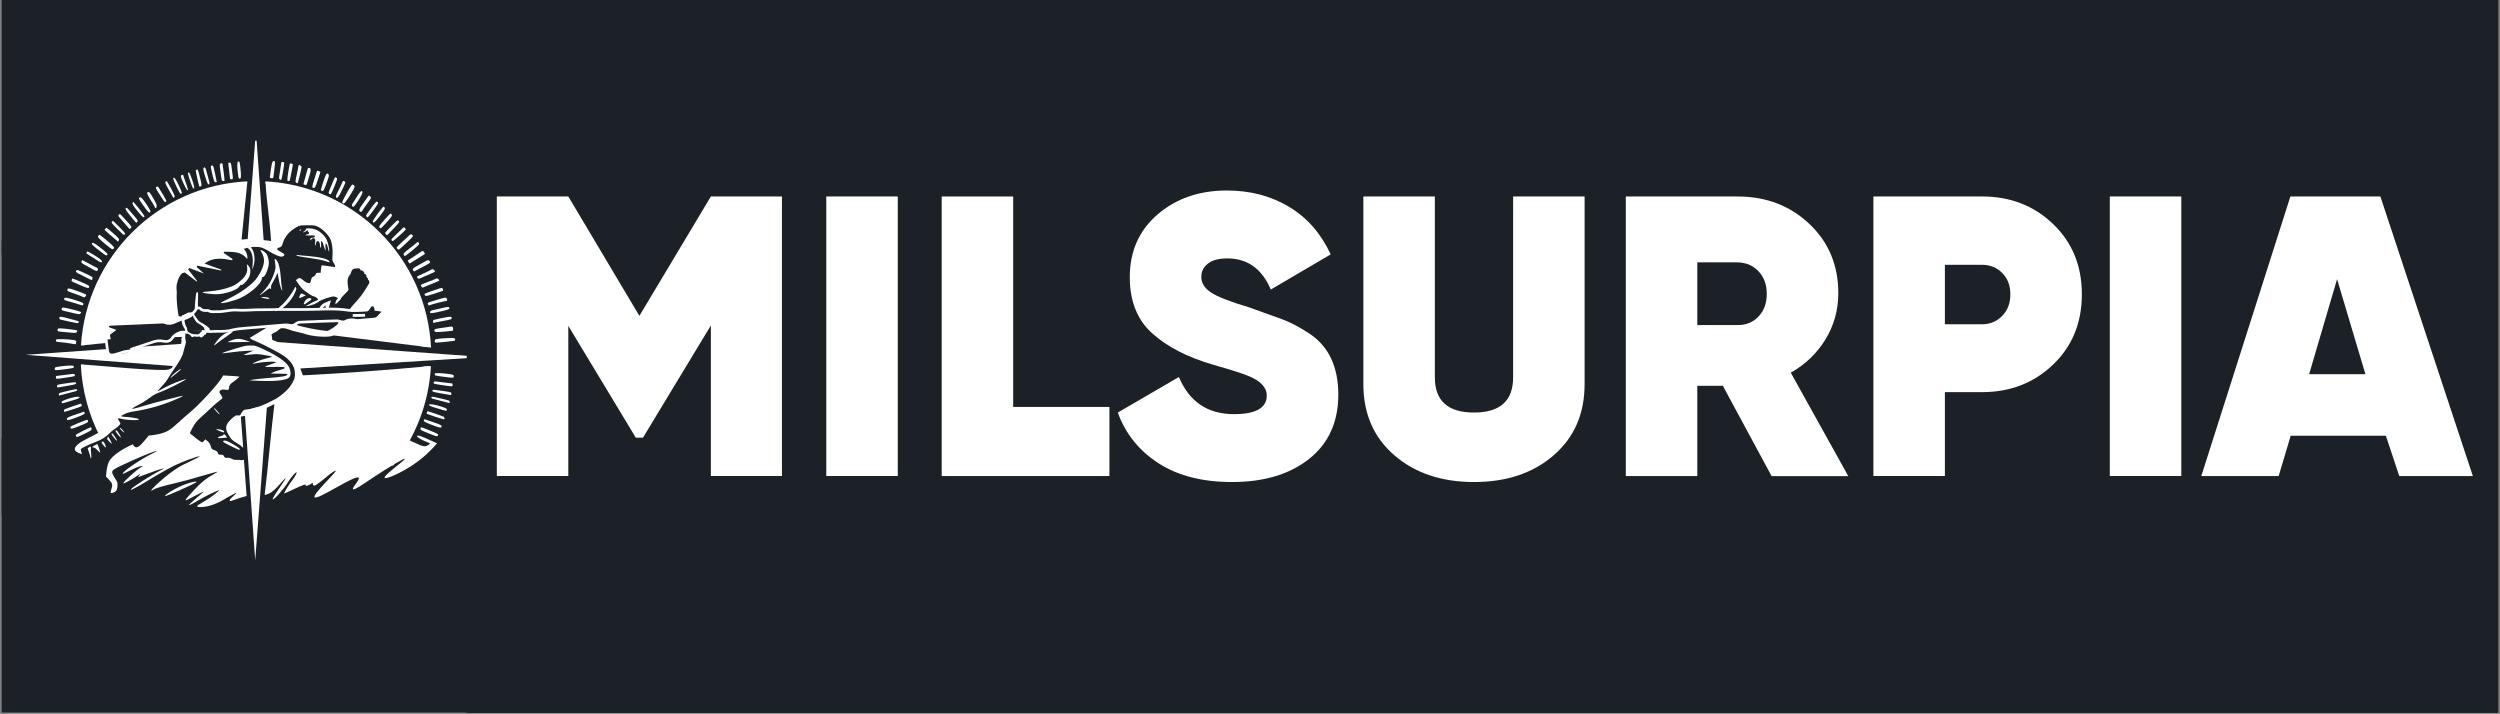 <svg xmlns="http://www.w3.org/2000/svg" xmlns:xlink="http://www.w3.org/1999/xlink" width="872" zoomAndPan="magnify" viewBox="0 0 654 186.75" height="249" preserveAspectRatio="xMidYMid meet" version="1.0"><rect x="0" y="0" width="654" height="186.75" fill="#808080" stroke="none"/><defs><clipPath id="2b90a79837"><path d="M 0.438 114.492 L 530.977 114.492 L 530.977 186.398 L 0.438 186.398 Z M 0.438 114.492 " clip-rule="nonzero"/></clipPath><clipPath id="91c3a3ec77"><path d="M 0.438 0 L 534.949 0 L 534.949 66.742 L 0.438 66.742 Z M 0.438 0 " clip-rule="nonzero"/></clipPath><clipPath id="183e36df03"><path d="M 0.438 62.914 L 530.977 62.914 L 530.977 134.816 L 0.438 134.816 Z M 0.438 62.914 " clip-rule="nonzero"/></clipPath><clipPath id="f0826b2897"><path d="M 4.445 36.797 L 129.527 36.797 L 129.527 149.895 L 4.445 149.895 Z M 4.445 36.797 " clip-rule="nonzero"/></clipPath><clipPath id="0f6fdfbc8a"><path d="M 64 36.797 L 70 36.797 L 70 64 L 64 64 Z M 64 36.797 " clip-rule="nonzero"/></clipPath><clipPath id="1268c99e35"><path d="M 122.094 0 L 653.562 0 L 653.562 186.5 L 122.094 186.5 Z M 122.094 0 " clip-rule="nonzero"/></clipPath></defs><g clip-path="url(#2b90a79837)"><path fill="#1c2127" d="M -302.102 -51.094 L 533.957 -51.094 L 533.957 191.613 L -302.102 191.613 Z M -302.102 -51.094 " fill-opacity="1" fill-rule="nonzero"/></g><g clip-path="url(#91c3a3ec77)"><path fill="#1c2127" d="M -298.133 -170.75 L 537.926 -170.75 L 537.926 71.957 L -298.133 71.957 Z M -298.133 -170.75 " fill-opacity="1" fill-rule="nonzero"/></g><g clip-path="url(#183e36df03)"><path fill="#1c2127" d="M -302.102 -102.676 L 533.957 -102.676 L 533.957 140.031 L -302.102 140.031 Z M -302.102 -102.676 " fill-opacity="1" fill-rule="nonzero"/></g><g clip-path="url(#f0826b2897)"><path fill="#1c2127" d="M -17.832 22.598 L 445.617 22.598 L 445.617 157.137 L -17.832 157.137 Z M -17.832 22.598 " fill-opacity="1" fill-rule="nonzero"/></g><path fill="#ffffff" d="M 69.805 64.305 C 69.449 64.273 69.102 64.211 68.758 64.16 C 69.637 64.41 70.504 64.676 71.348 65.035 C 71.375 64.988 71.391 64.953 71.391 64.945 C 71.738 64.309 72.289 63.758 72.801 63.25 C 74.977 61.086 77.766 58.723 80.805 57.953 C 82.262 57.586 83.945 57.559 85.152 58.582 C 86.23 59.504 86.883 60.883 87.41 62.168 C 88.352 64.473 88.406 66.855 87.656 69.105 C 88.102 68.984 88.535 68.801 88.93 68.68 C 89.934 68.379 90.949 68.23 91.996 68.359 C 94.16 68.617 95.895 70.09 97.066 71.867 C 98.371 73.848 97.883 75.891 96.469 77.598 C 96.012 78.148 95.512 78.688 94.984 79.176 C 95.797 79.234 96.602 79.266 97.391 79.211 C 98.867 79.109 100.305 79.156 101.293 80.414 C 102.223 81.598 102.207 83.113 101.586 84.355 C 102.328 84.551 103.121 84.66 103.762 84.898 C 104.691 85.234 105.672 85.555 106.594 85.969 C 107.383 85.719 108.277 86.02 108.59 87.098 C 108.648 87.309 108.711 87.527 108.773 87.734 C 108.832 87.93 108.84 88.129 108.82 88.32 C 109.066 88.777 109.516 89.18 109.785 89.605 C 109.98 89.914 110.141 90.246 110.27 90.594 C 110.562 90.594 110.867 90.621 111.164 90.668 C 111.441 90.711 111.723 90.773 112 90.828 C 112.059 90.836 112.121 90.848 112.184 90.859 C 112.184 90.859 112.191 90.859 112.195 90.859 C 112.395 90.852 112.59 90.891 112.766 90.953 C 111.617 67.504 92.852 48.684 69.426 47.441 C 69.426 47.488 69.438 47.535 69.438 47.582 C 69.438 47.688 69.438 47.793 69.422 47.895 C 69.664 48.156 69.82 48.52 69.832 48.98 C 69.859 50.059 70.23 51.184 70.336 52.27 C 70.449 53.422 70.531 54.566 70.73 55.707 C 71.133 57.992 71.609 60.266 71.5 62.598 C 71.457 63.449 70.754 64.367 69.805 64.293 Z M 69.805 64.305 " fill-opacity="1" fill-rule="nonzero"/><path fill="#ffffff" d="M 102.789 121.855 C 108.562 114.629 112.199 105.613 112.738 95.773 C 112.281 95.812 111.816 95.816 111.352 95.82 C 111.062 95.875 110.773 95.922 110.48 95.953 C 110.383 96.602 110.27 97.242 110.148 97.859 C 109.32 102.043 106.945 105.516 105.098 109.285 C 104.293 110.922 103.25 112.375 102.336 113.949 C 101.617 115.176 101.492 116.16 101.402 117.547 C 101.344 118.512 101.234 119.48 100.992 120.367 C 101.598 120.852 102.191 121.352 102.781 121.859 Z M 102.789 121.855 " fill-opacity="1" fill-rule="nonzero"/><path fill="#ffffff" d="M 40.676 98 C 38.246 97.914 35.816 97.711 33.387 97.664 C 30.977 97.613 28.578 97.875 26.195 97.418 C 24.754 97.145 22.559 96.922 21.941 95.359 C 21.672 95.348 21.41 95.34 21.141 95.34 C 21.453 102.199 23.262 108.668 26.262 114.422 C 26.398 114.152 26.605 113.934 26.891 113.801 C 27.68 113.441 29.508 112.785 29.699 112.168 C 29.918 111.48 29.684 110.625 29.902 109.895 C 30.129 109.125 30.602 108.566 31.227 108.094 C 32.234 107.336 33.469 106.957 34.648 106.551 C 35.977 106.09 37.309 105.398 38.414 104.52 C 39.586 103.582 40.629 102.359 41.656 101.27 C 42.652 100.219 43.629 99.145 44.52 98 C 43.301 98.25 41.926 98.059 40.672 98.012 Z M 40.676 98 " fill-opacity="1" fill-rule="nonzero"/><path fill="#ffffff" d="M 42.742 91.859 C 41.047 92.422 38.918 92.344 37.145 92.453 C 35.203 92.574 33.25 92.609 31.301 92.488 C 29.648 92.383 27.777 91.844 26.102 92.043 C 26.051 92.07 26 92.09 25.945 92.105 C 25.875 92.559 25.688 93 25.512 93.438 C 25.48 93.516 25.445 93.602 25.414 93.68 C 25.973 93.816 26.707 94.062 26.875 94.102 C 28.785 94.508 30.766 94.242 32.703 94.266 C 34.754 94.285 36.809 94.426 38.855 94.531 C 39.898 94.586 40.945 94.621 41.988 94.664 C 42.625 94.684 43.703 94.902 44.148 94.5 C 44.605 94.086 44.871 93.105 45.156 92.555 C 45.43 92.031 45.422 91.633 45.422 91.152 C 45.316 91.152 45.219 91.164 45.152 91.172 C 44.301 91.312 43.551 91.594 42.742 91.863 Z M 42.742 91.859 " fill-opacity="1" fill-rule="nonzero"/><path fill="#ffffff" d="M 64.629 47.93 C 64.629 47.758 64.664 47.594 64.715 47.438 C 41.371 48.559 22.609 67.129 21.184 90.395 C 21.477 90.375 21.766 90.352 22.059 90.324 C 22.414 89.801 23.035 89.441 23.824 89.594 C 24.016 89.227 24.348 88.938 24.848 88.84 C 27.41 88.352 30.059 89.105 32.648 89.172 C 35.266 89.242 37.852 89.012 40.457 88.805 C 42.5 88.641 44.383 87.641 46.496 87.629 C 46.93 87.629 47.363 87.715 47.738 87.895 C 47.738 87.867 47.73 87.84 47.727 87.816 C 47.535 86.684 46.926 85.973 46.316 85.031 C 45.484 83.742 45.258 82.238 45.137 80.734 C 45.031 79.391 44.898 78.059 45.074 76.719 C 45.895 70.305 52.371 68.059 57.434 65.656 C 58.688 65.062 59.871 64.281 61.223 63.934 C 61.855 63.773 62.52 63.676 63.188 63.641 C 62.402 63.215 62.109 62.152 62.531 61.289 C 62.91 60.504 63.082 59.766 63.262 58.922 C 63.336 58.57 63.488 58.219 63.547 57.867 C 63.562 57.766 63.566 57.66 63.574 57.559 C 62.984 56.465 62.848 54.895 63.23 53.754 C 63.055 53.07 63.051 52.344 63.113 51.645 C 63.145 51.305 63.176 50.957 63.25 50.625 C 63.203 50.438 63.156 50.254 63.113 50.062 C 62.867 48.953 63.609 48.043 64.629 47.953 Z M 64.629 47.93 " fill-opacity="1" fill-rule="nonzero"/><path fill="#ffffff" d="M 66.688 106.668 C 65.762 106.887 64.895 107.289 64.008 107.629 L 66.758 146.586 L 69.863 105.93 C 68.816 106.227 67.754 106.41 66.688 106.668 Z M 66.688 106.668 " fill-opacity="1" fill-rule="nonzero"/><path fill="#ffffff" d="M 99.941 81.191 C 99.445 81.109 98.945 81.066 98.402 81.004 C 98.383 80.852 98.402 80.68 98.34 80.543 C 98.211 80.297 98.09 79.938 97.871 79.867 C 97.523 79.754 97.09 79.809 96.855 80.199 C 96.68 80.488 96.496 80.77 96.281 81.039 C 96.207 81.129 96.027 81.191 95.895 81.191 C 94.344 81.219 92.742 81.445 91.242 81.207 C 87.41 80.598 83.582 81.055 79.754 81.012 C 75.477 80.965 71.195 81.051 66.914 81.094 C 65.332 81.109 63.73 81.324 62.172 81.176 C 60.344 81.004 58.641 81.672 56.852 81.578 C 56.086 81.535 55.277 81.793 54.574 81.285 C 54.496 81.23 54.312 81.285 54.176 81.285 C 53.527 81.285 52.891 81.324 52.449 80.734 C 52.348 80.602 51.797 80.555 51.645 80.676 C 51.316 80.93 51.133 81.32 50.863 81.633 C 50.727 81.793 50.555 81.965 50.359 82.035 C 50.109 82.125 49.816 82.16 49.547 82.145 C 49.516 82.145 49.484 82.145 49.453 82.145 C 49.316 82.207 49.18 82.266 49.043 82.32 C 49.012 82.34 48.984 82.359 48.953 82.383 C 48.836 82.477 48.707 82.535 48.578 82.555 C 48.465 82.684 48.312 82.766 48.152 82.797 C 48.102 82.82 48.047 82.828 47.996 82.828 C 47.633 83.508 46.906 83.746 46.258 84.078 C 45.27 84.582 44.258 84.91 43.129 84.402 C 42.918 84.309 42.629 84.312 42.379 84.324 C 37.898 84.508 33.422 84.699 28.941 84.895 C 28.312 84.918 27.555 85.578 27.602 86.203 C 27.742 88.078 27.891 89.953 28.18 91.812 C 28.344 92.863 28.949 93.109 30.105 92.816 C 30.805 92.637 31.484 92.398 32.176 92.184 C 32.285 92.148 32.391 92.094 32.508 92.074 C 33.266 91.953 34.027 91.844 34.93 91.707 C 34.754 91.527 34.676 91.441 34.582 91.344 C 34.633 91.32 34.68 91.305 34.727 91.289 C 35.988 90.875 37.238 90.465 38.496 90.047 C 39.051 89.863 39.602 89.672 40.156 89.488 C 40.988 89.211 41.824 89.121 42.703 89.301 C 43.699 89.504 44.562 89.367 45.125 88.473 C 45.578 87.75 46.363 87.34 47.18 87.035 C 47.547 86.898 48.012 86.961 48.434 86.957 C 48.707 86.957 48.973 86.984 49.379 87.004 C 50.312 87.734 51.043 87.809 52.281 87.246 C 52.465 87.164 52.758 87.23 52.891 87.121 C 53.629 86.492 54.516 86.848 55.332 86.781 C 56.191 86.715 57.066 86.742 57.93 86.734 C 58.914 86.734 59.859 86.637 60.828 86.383 C 61.934 86.098 63.109 86.016 64.262 85.91 C 67.707 85.605 71.148 85.32 74.598 85.051 C 75.07 85.016 75.57 85.082 76.035 85.184 C 76.602 85.297 76.992 85.098 77.414 84.805 C 77.719 84.586 78.109 84.355 78.473 84.34 C 81.73 84.188 84.988 84.066 88.254 83.973 C 88.652 83.961 89.051 84.176 89.457 84.234 C 89.742 84.273 90.117 84.309 90.328 84.188 C 91.242 83.656 92.195 83.602 93.211 83.852 C 93.434 83.902 93.68 83.898 93.91 83.879 C 95.219 83.773 96.52 83.602 97.824 83.551 C 98.598 83.52 98.992 83.129 99.387 82.633 C 99.594 82.375 99.875 82.172 100.094 81.918 C 100.199 81.797 100.293 81.613 100.27 81.477 C 100.254 81.371 100.062 81.234 99.93 81.215 Z M 28.352 88.473 C 28.273 87.574 28.195 86.68 28.121 85.777 C 28.176 85.777 28.23 85.766 28.285 85.766 C 28.754 86.637 28.332 87.574 28.562 88.457 C 28.496 88.461 28.426 88.469 28.352 88.473 Z M 29.023 87.02 C 28.91 86.727 28.816 86.461 28.668 86.066 C 29.133 86.23 29.41 86.332 29.766 86.457 C 29.48 86.672 29.27 86.832 29.023 87.02 Z M 50.406 87.43 C 50.105 87.242 49.875 87.094 49.645 86.945 C 50.168 86.73 50.523 86.746 50.406 87.43 Z M 51.699 87.227 C 51.434 87.301 51.117 87.41 50.875 87.348 C 50.727 87.305 50.676 86.977 50.578 86.773 C 50.633 86.711 50.691 86.645 50.742 86.59 C 51.074 86.699 51.41 86.801 51.727 86.93 C 51.766 86.945 51.738 87.219 51.695 87.23 Z M 95.242 82.555 C 94.402 82.566 93.562 82.582 92.723 82.594 C 92.723 82.582 92.723 82.566 92.723 82.555 C 93.562 82.547 94.406 82.531 95.242 82.52 C 95.242 82.531 95.242 82.547 95.242 82.555 Z M 95.242 82.555 " fill-opacity="1" fill-rule="nonzero"/><path fill="#ffffff" d="M 18.66 81.781 C 20.668 82.25 20.836 82.266 21.062 82.023 C 21.23 81.855 21.273 81.723 21.184 81.629 C 21.094 81.539 20.246 81.281 19.297 81.039 C 16.418 80.301 16.129 80.285 16.129 80.887 C 16.129 81.219 15.934 81.145 18.66 81.777 Z M 18.66 81.781 " fill-opacity="1" fill-rule="nonzero"/><path fill="#ffffff" d="M 17.684 86.941 C 19.734 87.137 19.898 87.129 20.094 86.863 C 20.234 86.68 20.262 86.535 20.16 86.457 C 20.062 86.379 19.188 86.234 18.215 86.125 C 15.262 85.777 14.977 85.797 15.055 86.398 C 15.098 86.727 14.898 86.68 17.688 86.941 Z M 17.684 86.941 " fill-opacity="1" fill-rule="nonzero"/><path fill="#ffffff" d="M 52.57 48.699 C 52.797 48.473 52.781 48.293 52.312 46.406 C 51.922 44.789 51.754 44.352 51.559 44.352 C 51.422 44.352 51.273 44.441 51.227 44.531 C 51.152 44.773 52.012 48.605 52.191 48.801 C 52.281 48.891 52.418 48.848 52.57 48.695 Z M 52.57 48.699 " fill-opacity="1" fill-rule="nonzero"/><path fill="#ffffff" d="M 50.609 49.332 C 50.957 49.332 50.871 48.742 50.23 46.906 C 49.844 45.773 49.57 45.168 49.402 45.141 C 49.039 45.066 49.102 45.441 49.781 47.477 C 50.176 48.684 50.473 49.332 50.609 49.332 Z M 50.609 49.332 " fill-opacity="1" fill-rule="nonzero"/><path fill="#ffffff" d="M 15.871 89.52 C 16.551 89.566 17.715 89.73 18.434 89.852 C 19.16 89.988 19.793 90.078 19.824 90.047 C 19.855 90.016 19.898 89.773 19.93 89.535 C 19.977 89.082 19.961 89.082 18.992 88.922 C 17.91 88.727 14.875 88.648 14.723 88.816 C 14.664 88.863 14.617 89.027 14.617 89.164 C 14.617 89.375 14.828 89.438 15.871 89.527 Z M 15.871 89.52 " fill-opacity="1" fill-rule="nonzero"/><path fill="#ffffff" d="M 16.02 83.652 C 16.277 83.707 17.375 83.949 18.445 84.191 C 20.016 84.555 20.418 84.613 20.516 84.449 C 20.742 84.121 20.668 84.047 20.016 83.879 C 19.652 83.773 18.793 83.547 18.082 83.352 C 15.836 82.719 15.52 82.719 15.52 83.293 C 15.52 83.473 15.688 83.594 16.02 83.656 Z M 16.02 83.652 " fill-opacity="1" fill-rule="nonzero"/><path fill="#ffffff" d="M 54.742 48.184 C 54.863 48.062 54.793 47.641 54.5 46.598 C 54.293 45.816 54.016 44.879 53.93 44.52 C 53.734 43.809 53.551 43.645 53.281 43.914 C 53.102 44.094 53.207 44.715 53.793 46.566 C 54.227 47.984 54.484 48.422 54.742 48.184 Z M 54.742 48.184 " fill-opacity="1" fill-rule="nonzero"/><path fill="#ffffff" d="M 42.484 52.008 C 43.031 52.879 43.219 53.008 43.484 52.699 C 43.582 52.562 43.383 52.145 42.594 50.828 C 42.023 49.891 41.504 49.051 41.441 48.965 C 41.289 48.785 41.098 48.773 40.855 48.926 C 40.652 49.043 40.805 49.383 41.531 50.52 C 41.758 50.863 42.176 51.531 42.484 52 Z M 42.484 52.008 " fill-opacity="1" fill-rule="nonzero"/><path fill="#ffffff" d="M 71.5 46.5 C 71.5 46.441 71.621 45.473 71.773 44.355 C 71.953 42.926 71.984 42.289 71.879 42.215 C 71.371 41.867 71.168 42.273 70.867 44.293 C 70.715 45.363 70.586 46.332 70.586 46.422 C 70.586 46.633 71.492 46.703 71.508 46.492 Z M 71.5 46.5 " fill-opacity="1" fill-rule="nonzero"/><path fill="#ffffff" d="M 60.172 46.727 C 60.172 46.832 60.34 46.922 60.551 46.922 C 61.004 46.922 61.004 46.906 60.672 44.414 C 60.445 42.621 60.414 42.547 60.066 42.547 C 59.66 42.547 59.66 42.426 59.945 44.73 C 60.066 45.727 60.172 46.633 60.172 46.719 Z M 60.172 46.727 " fill-opacity="1" fill-rule="nonzero"/><path fill="#ffffff" d="M 62.555 46.695 C 63.098 46.891 63.16 46.301 62.871 43.75 C 62.703 42.32 62.676 42.242 62.348 42.242 C 62.055 42.242 61.996 43.082 62.168 44.762 C 62.289 46.074 62.41 46.633 62.555 46.695 Z M 62.555 46.695 " fill-opacity="1" fill-rule="nonzero"/><path fill="#ffffff" d="M 58.004 47.098 C 58.078 47.375 58.594 47.477 58.73 47.254 C 58.762 47.195 58.672 46.227 58.52 45.109 C 58.352 43.992 58.234 42.984 58.219 42.879 C 58.219 42.668 57.934 42.637 57.629 42.828 C 57.449 42.949 57.449 43.25 57.676 44.91 C 57.812 45.969 57.961 46.961 58.008 47.094 Z M 58.004 47.098 " fill-opacity="1" fill-rule="nonzero"/><path fill="#ffffff" d="M 56.418 47.672 C 56.57 47.672 56.703 47.641 56.703 47.617 C 56.703 47.496 56.113 44.672 55.934 44.008 C 55.812 43.484 55.691 43.297 55.48 43.297 C 55.328 43.297 55.18 43.355 55.133 43.418 C 55.059 43.539 55.66 46.242 55.965 47.172 C 56.07 47.504 56.223 47.672 56.418 47.672 Z M 56.418 47.672 " fill-opacity="1" fill-rule="nonzero"/><path fill="#ffffff" d="M 33.566 59.559 C 33.848 59.906 33.93 59.941 34.141 59.754 C 34.277 59.648 34.383 59.473 34.383 59.359 C 34.383 59.25 33.734 58.438 32.918 57.566 C 32.117 56.691 31.422 55.965 31.363 55.965 C 31.305 55.965 31.168 56.07 31.062 56.191 C 30.836 56.465 30.836 56.434 32.27 58.059 C 32.812 58.664 33.402 59.344 33.566 59.555 Z M 33.566 59.559 " fill-opacity="1" fill-rule="nonzero"/><path fill="#ffffff" d="M 73.617 46.961 C 73.723 46.855 74.355 43.113 74.355 42.57 C 74.355 42.379 73.602 42.297 73.602 42.5 C 73.602 42.57 73.465 43.434 73.301 44.43 C 73.133 45.426 73 46.395 73 46.559 C 73 46.906 73.422 47.164 73.617 46.961 Z M 73.617 46.961 " fill-opacity="1" fill-rule="nonzero"/><path fill="#ffffff" d="M 35.902 58.039 C 36.145 57.723 36.098 57.645 34.723 56.051 C 33.938 55.129 33.242 54.375 33.188 54.344 C 33.129 54.328 32.992 54.402 32.887 54.523 C 32.734 54.691 32.945 55.023 33.953 56.285 C 35.855 58.625 35.613 58.414 35.902 58.035 Z M 35.902 58.039 " fill-opacity="1" fill-rule="nonzero"/><path fill="#ffffff" d="M 30.484 62.879 L 30.891 63.223 L 31.059 62.91 C 31.27 62.504 31.18 62.398 29.32 60.766 C 28.586 60.117 27.934 59.586 27.875 59.586 C 27.828 59.586 27.68 59.707 27.527 59.871 C 27.254 60.156 27.137 60.039 30.484 62.871 Z M 30.484 62.879 " fill-opacity="1" fill-rule="nonzero"/><path fill="#ffffff" d="M 32.57 61.402 C 32.645 61.281 32.723 61.117 32.723 61.039 C 32.723 60.961 32.027 60.207 31.184 59.352 C 30.344 58.492 29.602 57.781 29.543 57.781 C 29.496 57.781 29.363 57.887 29.242 58.023 C 29.074 58.219 29.289 58.492 30.738 59.941 C 32.113 61.297 32.461 61.582 32.582 61.402 Z M 32.57 61.402 " fill-opacity="1" fill-rule="nonzero"/><path fill="#ffffff" d="M 40.562 54.297 C 40.562 54.555 40.82 54.492 40.926 54.223 C 41.105 53.754 41 53.453 40.109 51.852 C 39.414 50.648 39.113 50.238 38.887 50.238 C 38.207 50.238 38.375 50.738 39.914 53.133 C 40.277 53.676 40.562 54.203 40.562 54.297 Z M 40.562 54.297 " fill-opacity="1" fill-rule="nonzero"/><path fill="#ffffff" d="M 39.176 55.605 C 39.281 55.551 39.355 55.395 39.355 55.273 C 39.355 55 38.191 53.164 37.441 52.227 C 36.914 51.578 36.73 51.5 36.371 51.727 C 36.203 51.816 36.387 52.18 37.141 53.266 C 38.465 55.164 38.965 55.738 39.176 55.602 Z M 39.176 55.605 " fill-opacity="1" fill-rule="nonzero"/><path fill="#ffffff" d="M 37.785 56.664 C 37.836 56.527 37.336 55.773 36.414 54.629 C 35.598 53.617 34.918 52.801 34.891 52.801 C 34.875 52.801 34.785 52.922 34.695 53.059 C 34.527 53.359 34.996 54.07 36.461 55.809 C 37.336 56.848 37.641 57.043 37.785 56.664 Z M 37.785 56.664 " fill-opacity="1" fill-rule="nonzero"/><path fill="#ffffff" d="M 28.633 64.719 C 29.266 65.203 29.473 65.293 29.645 65.156 C 29.766 65.066 29.852 64.898 29.852 64.793 C 29.852 64.582 28.891 63.66 27.258 62.336 C 26.625 61.824 26.086 61.398 26.051 61.398 C 25.898 61.398 25.633 61.789 25.633 61.988 C 25.648 62.23 27.152 63.613 28.633 64.719 Z M 28.633 64.719 " fill-opacity="1" fill-rule="nonzero"/><path fill="#ffffff" d="M 21.871 72.266 C 23.051 72.852 24.031 73.32 24.047 73.289 C 24.078 73.258 24.137 73.062 24.199 72.852 C 24.289 72.488 24.215 72.434 22.332 71.543 C 21.246 71.031 20.293 70.605 20.203 70.605 C 20.129 70.605 19.992 70.742 19.902 70.906 C 19.75 71.18 19.918 71.285 21.879 72.266 Z M 21.871 72.266 " fill-opacity="1" fill-rule="nonzero"/><path fill="#ffffff" d="M 18.434 78.977 C 19.25 79.188 20.289 79.504 20.758 79.672 C 21.434 79.898 21.629 79.914 21.734 79.777 C 22.008 79.34 21.781 79.188 20 78.613 C 17.586 77.828 16.949 77.723 16.812 78.086 C 16.754 78.223 16.766 78.402 16.828 78.465 C 16.887 78.523 17.613 78.75 18.43 78.977 Z M 18.434 78.977 " fill-opacity="1" fill-rule="nonzero"/><path fill="#ffffff" d="M 21 74.602 C 22.734 75.34 23.109 75.445 23.23 75.266 C 23.305 75.16 23.352 74.965 23.32 74.844 C 23.305 74.723 22.355 74.227 21.191 73.742 C 20.047 73.258 19.051 72.867 18.977 72.867 C 18.797 72.867 18.645 73.484 18.797 73.605 C 18.855 73.68 19.855 74.117 21 74.602 Z M 21 74.602 " fill-opacity="1" fill-rule="nonzero"/><path fill="#ffffff" d="M 23.062 69.773 C 23.773 70.137 24.527 70.559 24.738 70.695 C 24.961 70.848 25.246 70.906 25.383 70.863 C 25.699 70.742 25.699 70.168 25.367 70.047 C 25.215 70 24.309 69.52 23.348 68.988 C 22.395 68.48 21.566 68.035 21.52 68.035 C 21.461 68.035 21.367 68.172 21.324 68.352 C 21.203 68.742 21.383 68.895 23.062 69.77 Z M 23.062 69.773 " fill-opacity="1" fill-rule="nonzero"/><path fill="#ffffff" d="M 26.383 65.867 C 27.785 66.926 27.727 66.895 28.043 66.684 C 28.344 66.504 27.922 66.066 26.051 64.629 C 24.605 63.516 24.242 63.344 24.031 63.691 C 23.91 63.887 24.5 64.445 26.383 65.867 Z M 26.383 65.867 " fill-opacity="1" fill-rule="nonzero"/><path fill="#ffffff" d="M 22.703 66.363 C 23.262 66.75 25.559 68.215 25.914 68.414 C 26.531 68.73 26.715 68.699 26.652 68.309 C 26.621 68.082 26.109 67.664 24.875 66.895 C 23.922 66.289 23.047 65.793 22.941 65.777 C 22.699 65.777 22.52 66.23 22.699 66.367 Z M 22.703 66.363 " fill-opacity="1" fill-rule="nonzero"/><path fill="#ffffff" d="M 19.82 76.938 C 20.5 77.164 21.266 77.465 21.555 77.617 C 22.059 77.875 22.066 77.875 22.355 77.527 C 22.613 77.211 22.613 77.164 22.387 77 C 22.25 76.895 21.348 76.531 20.383 76.188 C 17.875 75.297 17.633 75.266 17.633 75.902 C 17.633 76.176 17.707 76.203 19.82 76.945 Z M 19.82 76.938 " fill-opacity="1" fill-rule="nonzero"/><path fill="#ffffff" d="M 100.75 60.902 C 100.75 60.977 100.855 61.16 100.977 61.309 C 101.188 61.594 101.219 61.594 101.656 61.156 C 101.914 60.914 102.668 60.113 103.344 59.391 C 104.535 58.082 104.566 58.051 104.281 57.777 C 104 57.504 103.969 57.535 102.383 59.148 C 101.477 60.055 100.754 60.84 100.754 60.898 Z M 100.75 60.902 " fill-opacity="1" fill-rule="nonzero"/><path fill="#ffffff" d="M 99.246 59.457 C 99.336 59.609 99.488 59.738 99.594 59.73 C 99.785 59.715 102.02 57.285 102.383 56.68 C 102.578 56.363 102.578 56.277 102.398 56 C 102.188 55.719 102.113 55.793 100.633 57.434 C 99.324 58.914 99.113 59.195 99.246 59.457 Z M 99.246 59.457 " fill-opacity="1" fill-rule="nonzero"/><path fill="#ffffff" d="M 97.523 57.992 C 97.57 58.129 97.691 58.234 97.766 58.234 C 97.977 58.234 98.953 57.117 99.949 55.758 C 100.613 54.855 100.766 54.523 100.66 54.344 C 100.57 54.207 100.434 54.086 100.359 54.059 C 100.117 53.984 97.418 57.723 97.523 57.996 Z M 97.523 57.992 " fill-opacity="1" fill-rule="nonzero"/><path fill="#ffffff" d="M 105.625 66.637 C 105.715 66.832 105.82 66.984 105.883 66.984 C 106.168 66.984 109.578 64.145 109.625 63.879 C 109.699 63.395 109.309 63.152 109.012 63.484 C 108.875 63.637 108.016 64.324 107.109 65.02 C 105.59 66.199 105.484 66.316 105.629 66.637 Z M 105.625 66.637 " fill-opacity="1" fill-rule="nonzero"/><path fill="#ffffff" d="M 95.969 56.785 C 96.148 57.027 96.316 56.859 97.613 55.098 C 98.973 53.254 99.043 53.121 98.801 52.895 C 98.559 52.668 98.52 52.684 98.156 53.074 C 97.613 53.648 95.77 56.211 95.77 56.379 C 95.77 56.453 95.859 56.641 95.965 56.785 Z M 95.969 56.785 " fill-opacity="1" fill-rule="nonzero"/><path fill="#ffffff" d="M 102.43 62.852 C 102.52 62.973 102.688 63.062 102.777 63.062 C 102.93 63.062 106.066 60.254 106.156 60.043 C 106.172 59.988 106.082 59.801 105.93 59.648 C 105.656 59.352 105.645 59.367 105.129 59.891 C 104.832 60.176 104.07 60.918 103.426 61.535 C 102.488 62.426 102.293 62.684 102.43 62.844 Z M 102.43 62.852 " fill-opacity="1" fill-rule="nonzero"/><path fill="#ffffff" d="M 103.773 64.777 C 103.773 64.883 103.895 65.078 104.047 65.215 C 104.289 65.441 104.441 65.32 106.23 63.629 C 108.074 61.895 108.148 61.805 107.906 61.535 C 107.559 61.156 107.406 61.188 106.789 61.836 C 106.488 62.137 105.688 62.879 105.008 63.477 C 104.332 64.082 103.773 64.668 103.773 64.773 Z M 103.773 64.777 " fill-opacity="1" fill-rule="nonzero"/><path fill="#ffffff" d="M 88.188 51.746 C 88.383 51.746 88.715 51.238 89.41 49.863 C 89.922 48.82 90.348 47.875 90.348 47.754 C 90.348 47.633 90.211 47.469 90.047 47.375 C 89.789 47.238 89.715 47.301 89.414 48.004 C 89.238 48.441 88.785 49.363 88.422 50.059 C 87.758 51.328 87.695 51.746 88.195 51.746 Z M 88.188 51.746 " fill-opacity="1" fill-rule="nonzero"/><path fill="#ffffff" d="M 86.559 50.762 C 86.613 50.73 87.043 49.844 87.477 48.801 C 88.082 47.367 88.246 46.824 88.141 46.641 C 87.859 46.203 87.633 46.277 87.391 46.867 C 87.254 47.184 86.879 48.059 86.559 48.832 C 86.242 49.602 85.969 50.312 85.969 50.434 C 85.969 50.676 86.355 50.883 86.559 50.762 Z M 86.559 50.762 " fill-opacity="1" fill-rule="nonzero"/><path fill="#ffffff" d="M 94.266 55.363 C 94.508 55.484 94.582 55.453 94.734 55.188 C 94.824 55.008 95.41 54.16 96.043 53.301 C 97.145 51.781 97.16 51.73 96.902 51.449 C 96.75 51.281 96.586 51.148 96.523 51.148 C 96.461 51.148 96.16 51.527 95.859 51.988 C 95.543 52.457 94.984 53.242 94.621 53.738 C 93.895 54.734 93.805 55.129 94.258 55.363 Z M 94.266 55.363 " fill-opacity="1" fill-rule="nonzero"/><path fill="#ffffff" d="M 84.355 49.969 C 84.582 50 84.75 49.711 85.23 48.445 C 86.031 46.305 86.152 45.852 85.941 45.609 C 85.52 45.098 85.293 45.398 84.566 47.559 C 84.172 48.738 83.902 49.742 83.961 49.805 C 84.02 49.863 84.203 49.941 84.355 49.973 Z M 84.355 49.969 " fill-opacity="1" fill-rule="nonzero"/><path fill="#ffffff" d="M 92.395 54.102 C 92.727 54.207 94.926 50.754 94.84 50.27 C 94.719 49.664 94.312 49.969 93.512 51.246 C 93.059 51.984 92.531 52.801 92.32 53.074 C 91.957 53.574 91.988 53.996 92.395 54.102 Z M 92.395 54.102 " fill-opacity="1" fill-rule="nonzero"/><path fill="#ffffff" d="M 89.605 53.117 C 89.727 53.191 89.863 53.254 89.922 53.254 C 90.133 53.254 91.141 51.879 92 50.375 C 92.844 48.926 92.891 48.805 92.648 48.547 C 92.512 48.395 92.316 48.273 92.211 48.273 C 92 48.273 91.379 49.254 90.141 51.578 C 89.535 52.711 89.43 53.012 89.602 53.117 Z M 89.605 53.117 " fill-opacity="1" fill-rule="nonzero"/><path fill="#ffffff" d="M 106.668 68.133 C 106.637 68.148 106.727 68.34 106.863 68.551 L 107.137 68.945 L 107.605 68.672 C 108.219 68.293 111.074 66.5 111.148 66.441 C 111.18 66.41 111.09 66.215 110.953 66.004 C 110.652 65.551 110.562 65.535 110.094 65.898 C 109.898 66.051 109.051 66.609 108.227 67.137 C 107.395 67.664 106.703 68.098 106.672 68.133 Z M 106.668 68.133 " fill-opacity="1" fill-rule="nonzero"/><path fill="#ffffff" d="M 115.84 85.734 C 113.695 86.066 113.652 86.066 113.652 86.445 C 113.652 86.93 113.953 86.957 116.516 86.719 L 118.48 86.523 L 118.527 86.09 C 118.559 85.848 118.496 85.605 118.375 85.531 C 118.27 85.457 118.148 85.41 118.102 85.41 C 118.055 85.426 117.043 85.578 115.84 85.742 Z M 115.84 85.734 " fill-opacity="1" fill-rule="nonzero"/><path fill="#ffffff" d="M 117.664 88.422 C 116.266 88.453 114.316 88.633 113.953 88.77 C 113.832 88.816 113.727 89.027 113.727 89.238 C 113.727 89.566 113.785 89.617 114.301 89.617 C 115.191 89.602 118.797 89.211 118.977 89.105 C 119.051 89.059 119.098 88.879 119.051 88.711 C 118.977 88.438 118.855 88.41 117.66 88.426 Z M 117.664 88.422 " fill-opacity="1" fill-rule="nonzero"/><path fill="#ffffff" d="M 81.777 49.047 C 82.336 49.41 82.488 49.152 83.328 46.5 L 83.832 44.945 L 83.449 44.793 C 82.984 44.613 82.949 44.625 82.879 44.84 C 81.715 48.445 81.582 48.93 81.777 49.047 Z M 81.777 49.047 " fill-opacity="1" fill-rule="nonzero"/><path fill="#ffffff" d="M 77.461 47.777 C 77.613 47.883 77.777 47.973 77.824 47.973 C 77.93 47.973 78.883 44.141 78.883 43.719 C 78.883 43.566 78.746 43.387 78.598 43.297 C 78.281 43.129 78.129 43.105 78.129 43.227 C 78.129 43.258 77.918 44.266 77.676 45.441 C 77.238 47.461 77.223 47.598 77.465 47.777 Z M 77.461 47.777 " fill-opacity="1" fill-rule="nonzero"/><path fill="#ffffff" d="M 79.812 48.352 C 80.25 48.457 80.145 48.699 81.051 45.578 C 81.352 44.535 81.352 44.113 81.051 43.992 C 80.629 43.824 80.551 43.887 80.402 44.461 C 80.312 44.777 80.039 45.746 79.797 46.621 C 79.539 47.477 79.359 48.203 79.375 48.223 C 79.391 48.238 79.586 48.293 79.812 48.359 Z M 79.812 48.352 " fill-opacity="1" fill-rule="nonzero"/><path fill="#ffffff" d="M 75.77 47.254 C 75.875 47.074 76.676 43 76.602 42.934 C 76.57 42.902 76.391 42.828 76.207 42.781 C 75.965 42.707 75.859 42.75 75.801 42.949 C 75.59 43.676 75.09 46.961 75.172 47.148 C 75.258 47.391 75.656 47.445 75.777 47.254 Z M 75.77 47.254 " fill-opacity="1" fill-rule="nonzero"/><path fill="#ffffff" d="M 111.191 77.285 C 111.367 77.527 111.555 77.48 113.574 76.848 C 114.781 76.469 115.824 76.113 115.879 76.031 C 115.953 75.977 115.938 75.773 115.848 75.598 C 115.742 75.418 115.621 75.281 115.566 75.297 C 115.082 75.371 111.086 76.773 111.055 76.879 C 111.02 76.953 111.086 77.137 111.191 77.285 Z M 111.191 77.285 " fill-opacity="1" fill-rule="nonzero"/><path fill="#ffffff" d="M 109.062 69.594 C 107.977 70.168 107.754 70.516 108.188 70.879 C 108.34 71.016 108.473 71 108.688 70.848 C 108.859 70.727 109.758 70.242 110.695 69.777 C 111.633 69.293 112.434 68.824 112.473 68.711 C 112.523 68.59 112.473 68.395 112.367 68.273 C 112.094 67.957 111.797 68.016 110.906 68.559 C 110.484 68.816 109.652 69.285 109.062 69.602 Z M 109.062 69.594 " fill-opacity="1" fill-rule="nonzero"/><path fill="#ffffff" d="M 111.512 73.922 C 110.742 74.195 110.109 74.496 110.109 74.586 C 110.109 74.691 110.199 74.887 110.305 75.039 C 110.484 75.297 110.547 75.297 110.953 75.086 C 111.195 74.965 112.145 74.574 113.047 74.227 C 113.969 73.879 114.77 73.516 114.859 73.457 C 114.949 73.371 114.891 73.215 114.707 73.039 C 114.406 72.754 114.391 72.754 113.648 73.086 C 113.242 73.281 112.258 73.645 111.504 73.926 Z M 111.512 73.922 " fill-opacity="1" fill-rule="nonzero"/><path fill="#ffffff" d="M 109.047 72.402 C 109.047 72.449 109.152 72.609 109.258 72.766 C 109.453 73.008 109.543 72.988 110.723 72.449 C 111.418 72.133 112.379 71.711 112.863 71.527 C 113.332 71.332 113.754 71.121 113.801 71.059 C 113.832 71 113.711 70.801 113.527 70.621 C 113.211 70.336 113.148 70.336 112.879 70.516 C 112.727 70.637 111.797 71.09 110.828 71.527 C 109.848 71.949 109.047 72.359 109.047 72.402 Z M 109.047 72.402 " fill-opacity="1" fill-rule="nonzero"/><path fill="#ffffff" d="M 113.574 81.055 C 112.73 81.234 112.594 81.312 112.547 81.613 C 112.488 81.945 112.516 81.961 113.301 81.871 C 113.738 81.812 114.887 81.586 115.832 81.344 C 117.312 80.98 117.57 80.891 117.57 80.633 C 117.57 80.23 117.102 80.215 115.688 80.578 C 115.07 80.73 114.117 80.957 113.574 81.062 Z M 113.574 81.055 " fill-opacity="1" fill-rule="nonzero"/><path fill="#ffffff" d="M 113.273 84.121 C 113.273 84.465 113.32 84.5 113.621 84.418 C 113.801 84.363 114.707 84.176 115.613 84.023 C 117.934 83.602 118.176 83.523 118.176 83.184 C 118.176 82.973 118.055 82.898 117.723 82.867 C 117.359 82.852 115.297 83.23 113.621 83.652 C 113.363 83.707 113.273 83.844 113.273 84.121 Z M 113.273 84.121 " fill-opacity="1" fill-rule="nonzero"/><path fill="#ffffff" d="M 111.934 79.551 C 112.039 79.73 112.125 79.898 112.145 79.93 C 112.16 79.945 112.402 79.871 112.684 79.75 C 113.242 79.523 116.289 78.754 116.652 78.754 C 116.984 78.754 117.074 78.496 116.895 78.148 C 116.672 77.711 116.598 77.727 113.457 78.691 C 111.816 79.203 111.77 79.219 111.938 79.551 Z M 111.934 79.551 " fill-opacity="1" fill-rule="nonzero"/><path fill="#ffffff" d="M 85.82 65.098 C 85.941 65.598 86.047 65.883 86.094 65.73 C 86.199 65.23 85.82 63.449 85.43 62.652 C 84.93 61.625 83.652 60.449 82.578 60.055 C 82.094 59.875 81.371 59.738 80.902 59.738 C 80.176 59.738 80.062 59.785 79.941 60.102 C 79.867 60.297 79.664 60.508 79.488 60.57 C 79.309 60.629 79.203 60.707 79.246 60.75 C 79.352 60.871 80.238 60.492 80.238 60.328 C 80.238 60.254 80.312 60.191 80.41 60.191 C 80.48 60.191 80.512 60.266 80.465 60.344 C 80.418 60.434 80.48 60.539 80.602 60.586 C 80.902 60.707 80.918 61.25 80.617 61.266 C 80.168 61.312 80.109 61.324 79.957 61.477 C 79.852 61.582 80.23 61.613 81.07 61.598 C 82.25 61.551 82.355 61.582 82.355 61.84 C 82.355 62.082 82.234 62.141 81.797 62.188 C 81.328 62.219 81.207 62.293 81.184 62.582 L 81.125 62.945 L 81.441 62.629 C 82.07 61.996 82.586 62.312 82.449 63.234 C 82.402 63.598 82.418 64.004 82.508 64.125 C 82.629 64.305 82.66 64.262 82.66 63.945 C 82.66 63.34 82.812 63.07 83.129 63.07 C 83.445 63.07 83.719 63.598 83.719 64.277 C 83.719 64.52 83.793 64.762 83.887 64.82 C 83.992 64.879 84.039 64.609 83.992 63.914 C 83.945 62.961 83.961 62.934 84.219 63.203 C 84.371 63.34 84.598 63.867 84.719 64.367 C 85.082 65.695 85.262 65.887 85.156 64.773 C 85.109 64.23 85.125 63.809 85.215 63.762 C 85.41 63.625 85.594 64.02 85.832 65.105 Z M 85.82 65.098 " fill-opacity="1" fill-rule="nonzero"/><path fill="#ffffff" d="M 78.801 60.191 C 78.852 60.102 78.785 60.039 78.664 60.039 C 78.543 60.039 78.391 60.098 78.352 60.191 C 78.301 60.266 78.367 60.344 78.488 60.344 C 78.609 60.344 78.762 60.27 78.801 60.191 Z M 78.801 60.191 " fill-opacity="1" fill-rule="nonzero"/><path fill="#ffffff" d="M 44.805 98.512 C 44.594 98.797 44.52 98.965 44.637 98.875 C 45.211 98.469 47.199 96.824 47.273 96.703 C 47.695 96.023 45.391 97.711 44.801 98.512 Z M 44.805 98.512 " fill-opacity="1" fill-rule="nonzero"/><path fill="#ffffff" d="M 77.523 66.742 C 77.523 66.953 78.414 67.148 81.039 67.492 C 82.578 67.703 84.316 68.035 84.977 68.262 C 86.395 68.715 86.32 68.715 86.141 68.352 C 85.809 67.746 83.742 67.234 80.617 66.977 C 79.551 66.906 78.402 66.785 78.098 66.734 C 77.781 66.688 77.523 66.688 77.523 66.734 Z M 77.523 66.742 " fill-opacity="1" fill-rule="nonzero"/><path fill="#ffffff" d="M 78.82 76.785 C 78.609 76.785 78.172 77.781 78.316 77.949 C 78.367 77.996 78.754 77.859 79.191 77.648 L 79.992 77.27 L 79.508 77.027 C 79.25 76.891 78.934 76.785 78.812 76.785 Z M 78.82 76.785 " fill-opacity="1" fill-rule="nonzero"/><path fill="#ffffff" d="M 58.594 113.109 C 58.82 112.883 58.414 112.535 57.75 112.398 C 56.828 112.207 56.453 112.191 56.648 112.367 C 56.875 112.578 58.504 113.199 58.598 113.105 Z M 58.594 113.109 " fill-opacity="1" fill-rule="nonzero"/><path fill="#ffffff" d="M 58.367 115.57 C 58.367 115.723 62.258 117.664 62.547 117.664 C 62.652 117.664 62.742 117.605 62.742 117.543 C 62.742 117.316 62.258 116.953 60.793 116.098 C 59.254 115.191 58.367 114.996 58.367 115.57 Z M 58.367 115.57 " fill-opacity="1" fill-rule="nonzero"/><path fill="#ffffff" d="M 58.367 113.82 C 58.262 113.941 57.961 114.078 57.672 114.137 C 57.172 114.227 56.902 114.438 57.055 114.605 C 57.102 114.637 57.66 114.637 58.277 114.574 L 59.426 114.469 L 59.109 114.031 C 58.762 113.531 58.641 113.504 58.371 113.82 Z M 58.367 113.82 " fill-opacity="1" fill-rule="nonzero"/><path fill="#ffffff" d="M 80.688 78.961 C 81.414 78.434 81.578 78.234 81.426 78.129 C 80.836 77.766 80.098 78.113 79.645 79.004 C 79.207 79.844 79.492 79.836 80.688 78.953 Z M 80.688 78.961 " fill-opacity="1" fill-rule="nonzero"/><path fill="#ffffff" d="M 57.461 108.363 C 57.461 108.273 57.129 107.82 56.707 107.383 C 56.301 106.945 55.969 106.656 55.953 106.766 C 55.953 106.855 56.285 107.309 56.707 107.746 C 57.113 108.184 57.445 108.473 57.461 108.363 Z M 57.461 108.363 " fill-opacity="1" fill-rule="nonzero"/><path fill="#ffffff" d="M 84.051 80.891 L 85.137 79.883 L 85.227 80.941 C 85.273 81.512 85.402 82.16 85.523 82.371 C 85.719 82.734 85.734 82.703 85.824 81.691 C 85.883 81.102 86.066 80.199 86.246 79.656 C 86.414 79.113 86.562 78.66 86.562 78.629 C 86.562 78.555 86.305 78.613 85.883 78.824 C 85.641 78.93 85.172 79.125 84.871 79.262 C 84.559 79.383 84.121 79.746 83.848 80.133 C 83.32 80.859 82.73 81.914 82.867 81.914 C 82.914 81.914 83.441 81.461 84.047 80.887 Z M 84.051 80.891 " fill-opacity="1" fill-rule="nonzero"/><path fill="#ffffff" d="M 114.09 105.977 C 112.145 105.492 111.438 105.902 113.25 106.477 C 115.512 107.188 116.734 107.52 116.824 107.441 C 116.871 107.395 116.895 107.246 116.895 107.094 C 116.895 106.82 116.008 106.477 114.09 105.977 Z M 114.09 105.977 " fill-opacity="1" fill-rule="nonzero"/><path fill="#ffffff" d="M 45.348 51.73 C 45.379 51.781 45.5 51.699 45.621 51.578 C 45.801 51.402 45.695 51.094 44.777 49.363 C 44.188 48.277 43.664 47.375 43.598 47.375 C 43.523 47.375 43.387 47.477 43.281 47.582 C 43.145 47.762 43.316 48.172 44.203 49.742 C 44.809 50.801 45.32 51.707 45.352 51.73 Z M 45.348 51.73 " fill-opacity="1" fill-rule="nonzero"/><path fill="#ffffff" d="M 114.754 104.109 C 114.027 103.93 113.305 103.793 113.129 103.793 C 112.723 103.793 112.73 104.188 113.176 104.305 C 114.137 104.578 117.492 105.449 117.582 105.449 C 117.629 105.449 117.656 105.297 117.629 105.121 C 117.582 104.758 117.703 104.805 114.766 104.109 Z M 114.754 104.109 " fill-opacity="1" fill-rule="nonzero"/><path fill="#ffffff" d="M 116.559 102.371 C 115.703 102.234 114.586 102.086 114.07 102.023 C 113.195 101.949 113.117 101.965 113.117 102.219 C 113.117 102.52 113.391 102.582 117.688 103.305 C 118.035 103.359 118.09 103.32 118.09 103.004 C 118.09 102.641 118.02 102.613 116.555 102.371 Z M 116.559 102.371 " fill-opacity="1" fill-rule="nonzero"/><path fill="#ffffff" d="M 118.281 100.316 C 118.223 100.316 117.391 100.211 116.438 100.09 C 113.844 99.762 113.812 99.746 113.617 99.816 C 113.512 99.867 113.422 99.988 113.422 100.102 C 113.422 100.402 113.496 100.418 115.824 100.766 C 118.418 101.16 118.402 101.16 118.402 100.691 C 118.402 100.48 118.344 100.312 118.281 100.312 Z M 118.281 100.316 " fill-opacity="1" fill-rule="nonzero"/><path fill="#ffffff" d="M 112.504 112.633 C 111.328 112.164 110.32 111.789 110.242 111.789 C 110.016 111.789 109.91 112.227 110.09 112.438 C 110.18 112.559 111.176 113.012 112.305 113.449 C 114.012 114.125 114.375 114.215 114.492 114.039 C 114.562 113.918 114.629 113.754 114.629 113.66 C 114.629 113.562 113.676 113.102 112.5 112.633 Z M 112.504 112.633 " fill-opacity="1" fill-rule="nonzero"/><path fill="#ffffff" d="M 113.273 110.426 C 112.07 110.02 111.09 109.672 111.074 109.672 C 111 109.656 110.863 109.914 110.863 110.078 C 110.863 110.305 111.59 110.652 113.715 111.422 C 115.211 111.98 115.586 111.98 115.512 111.469 C 115.48 111.227 115.074 111.031 113.281 110.426 Z M 113.273 110.426 " fill-opacity="1" fill-rule="nonzero"/><path fill="#ffffff" d="M 116.031 108.992 C 115.879 108.938 114.918 108.59 113.891 108.227 C 112.863 107.863 111.973 107.562 111.902 107.562 C 111.781 107.562 111.539 108.152 111.641 108.227 C 111.852 108.395 116.121 109.777 116.195 109.719 C 116.375 109.527 116.27 109.105 116.027 108.992 Z M 116.031 108.992 " fill-opacity="1" fill-rule="nonzero"/><path fill="#ffffff" d="M 116.742 97.754 C 116.129 97.68 115.191 97.602 114.676 97.602 C 113.832 97.602 113.723 97.633 113.723 97.902 C 113.723 98.25 113.77 98.266 116.18 98.582 C 118.625 98.898 118.703 98.883 118.703 98.445 C 118.703 98.039 118.582 97.992 116.742 97.75 Z M 116.742 97.754 " fill-opacity="1" fill-rule="nonzero"/><path fill="#ffffff" d="M 26.684 115.559 C 26.473 115.695 26.547 115.859 27.273 116.766 C 27.695 117.289 27.832 117.039 27.516 116.312 C 27.184 115.574 26.973 115.375 26.684 115.559 Z M 26.684 115.559 " fill-opacity="1" fill-rule="nonzero"/><path fill="#ffffff" d="M 51.41 126.07 C 51.441 125.742 49.148 126.348 47.352 127.129 C 45.5 127.961 43.129 129.426 43.129 129.758 C 43.129 130.043 51.395 126.379 51.41 126.078 Z M 51.41 126.07 " fill-opacity="1" fill-rule="nonzero"/><path fill="#ffffff" d="M 32.465 113.141 C 32.539 113.141 32.375 112.867 32.117 112.535 C 31.859 112.207 31.527 111.93 31.391 111.93 C 31.223 111.93 31.332 112.125 31.738 112.535 C 32.055 112.867 32.387 113.141 32.465 113.141 Z M 32.465 113.141 " fill-opacity="1" fill-rule="nonzero"/><path fill="#ffffff" d="M 29.176 113.441 C 29.117 113.531 29.367 113.953 29.715 114.395 C 30.078 114.816 30.379 115.211 30.41 115.238 C 30.441 115.27 30.5 115.254 30.562 115.207 C 30.613 115.148 30.395 114.723 30.078 114.27 C 29.449 113.332 29.312 113.211 29.176 113.438 Z M 29.176 113.441 " fill-opacity="1" fill-rule="nonzero"/><path fill="#ffffff" d="M 30.227 112.691 C 30.121 112.867 31.496 114.574 31.629 114.438 C 31.676 114.391 31.461 113.953 31.176 113.484 C 30.617 112.578 30.391 112.398 30.223 112.684 Z M 30.227 112.691 " fill-opacity="1" fill-rule="nonzero"/><path fill="#ffffff" d="M 25.48 116.176 C 25.27 116.191 24.121 116.84 24.121 116.945 C 24.121 117 24.289 117.066 24.484 117.066 C 24.711 117.066 25.059 117.305 25.48 117.758 C 25.824 118.137 26.141 118.422 26.172 118.375 C 26.223 118.344 26.086 117.832 25.898 117.242 C 25.703 116.637 25.52 116.176 25.48 116.176 Z M 25.48 116.176 " fill-opacity="1" fill-rule="nonzero"/><path fill="#ffffff" d="M 49.164 49.574 C 49.164 49.438 48.891 48.594 48.559 47.688 C 48.227 46.785 47.953 45.969 47.953 45.879 C 47.953 45.652 47.574 45.668 47.363 45.926 C 47.227 46.078 47.363 46.531 47.98 47.914 C 48.715 49.543 49.16 50.164 49.16 49.574 Z M 49.164 49.574 " fill-opacity="1" fill-rule="nonzero"/><path fill="#ffffff" d="M 47.262 50.691 C 47.746 50.691 47.656 50.312 46.762 48.457 C 45.906 46.664 45.496 46.164 45.316 46.648 C 45.195 46.961 46.988 50.691 47.262 50.691 Z M 47.262 50.691 " fill-opacity="1" fill-rule="nonzero"/><path fill="#ffffff" d="M 23.773 117.234 C 23.879 116.828 23.605 116.723 23.246 117.039 L 22.93 117.297 L 23.293 118.355 C 23.504 118.93 23.672 119.543 23.672 119.695 C 23.672 119.891 23.719 119.953 23.824 119.848 C 23.914 119.762 23.93 119.324 23.84 118.613 C 23.77 118.008 23.734 117.406 23.785 117.238 Z M 23.773 117.234 " fill-opacity="1" fill-rule="nonzero"/><path fill="#ffffff" d="M 69.375 98.965 C 68.168 99.055 66.746 99.207 66.203 99.312 L 65.227 99.508 L 67.973 99.629 C 71.836 99.797 74.652 99.508 75.543 98.844 C 76.328 98.27 76.102 96.434 75.105 95.301 C 74.047 94.109 71.668 92.586 68.848 91.32 C 66.824 90.414 66.688 90.367 65.605 90.383 C 64.277 90.414 64.414 90.383 61.984 91.078 C 59.977 91.652 58.012 92.332 58.109 92.422 C 58.141 92.453 59.176 92.348 60.414 92.18 C 61.652 92 63.477 91.832 64.473 91.785 L 66.285 91.711 L 65.305 92.148 C 64.762 92.391 64.188 92.633 64.035 92.691 C 63.402 92.902 63.988 92.934 65.574 92.746 C 67.051 92.594 67.457 92.594 68.938 92.836 C 69.859 92.988 70.766 93.152 70.941 93.23 C 71.305 93.367 71.379 93.352 69.449 93.82 C 68.211 94.121 65.977 95.012 66.098 95.148 C 66.133 95.18 66.625 95.102 67.199 94.98 C 68.527 94.707 71.152 94.527 71.859 94.648 C 72.418 94.754 72.387 94.77 70.953 95.266 C 70.152 95.539 69.418 95.84 69.336 95.91 C 69.23 96.016 70.016 96.031 71.645 95.984 C 74.055 95.926 74.781 96.016 74.418 96.379 C 74.328 96.453 73.738 96.664 73.09 96.832 C 72.441 97.012 71.66 97.285 71.352 97.449 L 70.797 97.734 L 73.027 97.75 C 74.75 97.75 75.258 97.797 75.219 97.93 C 75.051 98.414 73.922 98.605 69.363 98.953 Z M 69.375 98.965 " fill-opacity="1" fill-rule="nonzero"/><path fill="#ffffff" d="M 70.434 78.191 C 70.48 78.145 70.375 78.023 70.223 77.906 C 69.922 77.695 68.168 77.59 68.379 77.801 C 68.531 77.953 70.328 78.285 70.434 78.195 Z M 70.434 78.191 " fill-opacity="1" fill-rule="nonzero"/><path fill="#ffffff" d="M 68.41 76.68 C 67.473 77.586 68.047 77.285 69.543 76.09 C 70.418 75.395 70.57 75.324 70.766 75.516 C 70.941 75.695 70.957 75.668 70.918 75.203 C 70.867 74.812 70.965 74.508 71.305 73.965 C 71.727 73.301 72.227 72.305 72.484 71.578 C 72.605 71.246 72.621 71.305 73.043 73.707 C 73.238 74.789 73.707 76.117 73.844 76 C 73.859 75.969 73.828 75.652 73.738 75.305 C 73.664 74.941 73.543 73.723 73.453 72.59 C 73.301 70.391 72.941 68.836 72.387 68.125 C 72.039 67.672 71.738 67.598 71.859 67.988 C 71.891 68.141 71.98 68.699 72.027 69.242 C 72.117 70.074 72.074 70.422 71.742 71.383 C 71.047 73.48 69.965 75.219 68.426 76.68 Z M 68.41 76.68 " fill-opacity="1" fill-rule="nonzero"/><path fill="#ffffff" d="M 72.379 81.66 C 74.355 80.512 76 78.84 76.891 77.117 C 77.238 76.422 77.523 75.742 77.523 75.605 C 77.523 75.469 77.465 75.258 77.387 75.137 C 77.281 74.969 77.191 75.047 77.008 75.484 C 76.629 76.375 75.137 78.43 74.047 79.512 C 73.508 80.055 72.406 80.992 71.605 81.582 C 70.789 82.188 70.125 82.699 70.125 82.746 C 70.125 82.898 70.969 82.473 72.375 81.66 Z M 72.379 81.66 " fill-opacity="1" fill-rule="nonzero"/><path fill="#ffffff" d="M 61.609 88.703 C 60.992 88.84 59.48 89.43 59.586 89.504 C 59.617 89.535 60.961 89.52 62.555 89.488 L 65.484 89.43 L 64.441 89.082 C 63.145 88.648 62.371 88.559 61.605 88.703 Z M 61.609 88.703 " fill-opacity="1" fill-rule="nonzero"/><path fill="#ffffff" d="M 60.898 86.773 C 60.957 86.562 60.914 86.562 59.992 86.82 C 58.594 87.199 57.52 88.09 56.266 89.867 C 55.812 90.516 55.965 90.5 56.824 89.777 C 57.215 89.445 58.27 88.68 59.176 88.074 C 60.098 87.457 60.867 86.867 60.898 86.777 Z M 60.898 86.773 " fill-opacity="1" fill-rule="nonzero"/><path fill="#ffffff" d="M 28.27 114.199 C 28.211 114.199 28.043 114.637 28.043 114.805 C 28.043 115.016 29.23 116.254 29.246 116.043 C 29.246 115.938 29.039 115.484 28.781 115.031 C 28.523 114.578 28.297 114.199 28.27 114.199 Z M 28.27 114.199 " fill-opacity="1" fill-rule="nonzero"/><path fill="#ffffff" d="M 57.84 79.145 C 57.281 79.703 61.371 78.707 63.047 77.883 C 65.879 76.453 68.383 74.176 68.496 72.887 C 68.535 72.547 68.617 72.434 68.82 72.449 C 69.215 72.473 69.941 71.031 70.211 69.688 C 70.379 68.805 70.379 68.445 70.164 67.582 C 69.941 66.703 69.828 66.488 69.359 66.047 C 68.836 65.59 68.094 65.23 68.164 65.492 C 68.18 65.566 68.328 65.824 68.469 66.09 C 69.441 67.727 69.238 69.395 67.801 71.781 C 67.105 72.965 66.672 73.48 65.625 74.395 C 64.031 75.789 62.105 77.023 59.734 78.18 C 58.762 78.645 57.906 79.09 57.852 79.156 Z M 57.84 79.145 " fill-opacity="1" fill-rule="nonzero"/><path fill="#ffffff" d="M 62.945 62.871 C 63.258 62.926 63.59 62.934 63.789 62.824 C 63.766 62.824 63.75 62.812 63.73 62.812 C 63.402 62.836 63.152 62.855 62.941 62.871 Z M 62.945 62.871 " fill-opacity="1" fill-rule="nonzero"/><path fill="#ffffff" d="M 112.789 115.285 C 109.969 113.957 109.141 113.699 109.062 114.137 C 109.031 114.348 110.844 115.375 111.781 115.676 C 112.516 115.902 112.562 115.949 112.336 116.184 C 112.215 116.32 111.902 116.531 111.66 116.621 C 111.512 116.676 111.391 116.711 111.344 116.723 C 110.684 116.879 109.559 116.297 108.574 115.848 C 107.516 115.371 107.336 115.375 107.199 115.105 C 106.852 114.418 107.547 113.422 107.754 113.121 C 108.375 112.207 109.715 109.641 111.195 104.137 C 111.715 102.191 112.078 99.223 112.195 95.801 C 100.867 96.824 90.738 97.598 79.23 98.195 C 78.961 97.492 78.301 95.66 78.035 94.953 C 78.086 94.953 78.141 94.953 78.191 94.953 C 76.602 92.832 74.75 90.754 72.469 89.422 C 72.426 89.395 72.391 89.375 72.355 89.348 C 70.926 88.852 69.285 88.285 69.285 88.277 C 69.285 88.277 69.285 88.277 69.285 88.27 C 69.301 88.219 69.434 88.121 70.82 87.508 C 71.68 87.129 72.57 86.621 72.859 86.332 C 73.266 85.926 73.465 85.848 74.039 85.848 C 74.43 85.848 75.105 86.016 75.59 86.211 C 76.059 86.402 77.023 86.68 77.703 86.824 C 78.398 86.961 79.344 87.219 79.812 87.367 C 81.746 88.047 85.789 88.32 86.922 87.867 C 86.93 87.867 87.305 87.746 87.305 87.746 C 102.309 89.625 111.949 90.832 111.949 90.832 C 111.949 90.832 111.465 86.902 111.191 85.141 C 110.242 78.98 108.016 73.875 106.82 71.789 C 105.531 69.535 103.789 67.148 103.789 67.148 C 103.516 66.762 103.289 66.453 103.156 66.273 L 102.734 65.699 C 100.918 63.488 98.277 60.668 94.664 57.902 C 91.605 55.559 88.895 54.055 87.242 53.211 C 86.004 52.578 84.684 51.875 82.898 51.191 C 76.434 48.699 69.691 47.805 69.469 47.773 C 69.715 52.699 70.66 58.133 70.906 63.062 C 69.859 62.82 68.41 62.867 67.379 62.637 C 67.367 62.637 67.352 62.637 67.344 62.637 C 66.211 62.625 65.078 62.52 63.953 62.652 C 63.953 62.656 63.953 62.66 63.953 62.66 C 63.918 62.734 63.867 62.789 63.793 62.824 C 64.23 62.902 64.652 63.031 65.051 63.215 L 65.383 63.344 C 65.383 63.344 65.383 63.371 65.383 63.383 C 65.922 63.684 66.395 64.082 66.754 64.582 C 66.793 64.582 66.832 64.582 66.875 64.582 C 67.883 64.582 68.246 64.656 69.062 65.02 C 69.59 65.262 70.316 65.668 70.68 65.91 C 71.418 66.422 73.105 67.148 73.543 67.148 C 73.98 67.148 74.418 66.871 74.418 66.621 C 74.418 66.5 73.996 66.184 73.48 65.91 C 72.316 65.305 72.211 65.004 73.043 64.746 C 73.586 64.594 73.676 64.488 73.949 63.734 C 74.129 63.281 74.266 62.859 74.266 62.797 C 74.266 62.734 74.539 62.297 74.855 61.805 C 75.551 60.762 76.602 59.855 77.734 59.312 C 78.488 58.949 78.73 58.922 80.449 58.922 C 82.172 58.922 82.414 58.953 83.207 59.328 C 84.324 59.855 85.836 61.352 86.379 62.465 C 86.879 63.492 87.113 65.242 86.984 66.93 C 86.895 68.121 86.926 68.227 87.301 68.801 C 87.719 69.445 87.801 69.859 87.512 69.859 C 87.406 69.859 86.621 69.754 85.762 69.602 C 84.922 69.465 84.176 69.391 84.137 69.445 C 84.09 69.496 84.016 69.949 83.969 70.441 L 83.879 71.363 L 83.32 71.363 C 82.836 71.363 82.73 71.422 82.582 71.785 C 82.477 72.012 82.219 72.285 81.977 72.375 C 81.629 72.496 81.508 72.676 81.359 73.312 C 81.223 73.887 81.102 74.078 80.91 74.078 C 80.441 74.078 79.957 73.836 79.266 73.266 C 78.539 72.648 78.27 72.602 77.754 73.008 L 77.406 73.281 L 78.102 74.34 C 78.496 74.91 79.129 75.621 79.52 75.922 C 80.789 76.902 81.84 77.551 82.113 77.551 C 82.445 77.551 83.172 78.105 83.172 78.363 C 83.172 78.484 82.992 78.605 82.766 78.648 C 82.523 78.707 81.805 79.055 81.141 79.434 L 79.934 80.113 L 80.613 80.023 C 81.609 79.871 82.828 79.391 83.371 78.906 C 83.883 78.453 86.559 77.551 87.34 77.551 C 87.762 77.551 88.746 78.141 88.336 78.156 C 88.109 78.156 87.656 79.133 87.73 79.48 C 87.762 79.633 88.016 79.465 88.562 78.891 C 89 78.438 89.301 78.059 89.227 78.035 C 89.152 78.02 89.574 77.535 90.133 76.992 C 90.707 76.449 91.176 75.906 91.176 75.812 C 91.176 75.812 91.16 75.676 91.16 75.676 C 91.16 75.676 91.16 75.68 91.16 75.68 C 91.16 75.68 91.031 75.102 90.98 74.543 C 90.91 73.797 90.859 73.207 91.109 72.574 C 91.27 72.176 91.609 71.602 91.609 71.602 C 91.512 71.922 91.41 72.246 91.316 72.57 C 91.617 71.879 91.82 71.367 91.934 71.031 C 91.957 70.941 92.027 70.727 92.215 70.535 C 92.32 70.426 92.438 70.363 92.516 70.328 C 92.684 70.242 92.832 70.262 93.094 70.246 C 93.094 70.246 93.137 70.246 93.434 70.211 C 93.434 70.211 93.738 70.199 93.832 70.195 C 93.871 70.195 93.895 70.195 93.918 70.195 C 93.938 70.195 93.977 70.211 94.086 70.289 C 94.113 70.305 94.133 70.32 94.148 70.332 C 94.176 70.359 94.203 70.395 94.227 70.434 C 94.305 70.559 94.324 70.684 94.328 70.77 C 94.395 70.738 94.465 70.715 94.531 70.723 C 94.688 70.73 94.859 70.844 94.918 70.895 C 95.016 70.984 95.098 71.047 95.113 71.07 C 95.203 71.164 95.254 71.258 95.289 71.328 C 95.324 71.375 95.324 71.41 95.324 71.434 C 95.316 71.473 95.273 71.531 95.27 71.574 C 95.27 71.59 95.27 71.602 95.27 71.602 C 95.27 71.617 95.25 71.641 95.211 71.68 C 95.273 71.648 95.332 71.625 95.363 71.625 C 95.391 71.625 95.41 71.633 95.41 71.633 C 95.5 71.652 95.59 71.73 95.59 71.73 C 95.605 71.746 95.832 71.949 95.891 72.176 C 95.902 72.207 95.902 72.23 95.902 72.27 C 95.902 72.328 95.887 72.387 95.855 72.434 C 95.906 72.473 96.137 72.66 96.242 72.879 C 96.34 73.078 96.312 73.148 96.301 73.168 C 96.297 73.18 96.285 73.191 96.25 73.215 C 96.227 73.23 96.207 73.25 96.188 73.266 C 96.238 73.238 96.301 73.223 96.359 73.238 C 96.391 73.25 96.445 73.273 96.5 73.379 C 96.641 73.617 96.617 73.863 96.613 73.902 C 96.582 74.199 96.414 74.402 96.34 74.477 C 95.922 75.227 95.266 76.316 94.324 77.543 C 93.402 78.738 92.457 79.633 92.137 80.066 C 90.738 81.918 90.043 82.676 89.152 83.277 C 88.805 83.52 88.625 83.762 88.625 83.988 C 88.625 84.168 88.52 84.488 88.383 84.699 C 88.02 85.242 86 86.582 85.531 86.582 C 85.305 86.582 84.02 86.402 82.676 86.188 C 80.266 85.809 77.34 85.055 75.676 84.41 C 75.207 84.215 74.363 84.016 73.824 83.957 L 72.828 83.867 L 65.316 88.395 L 65.68 88.668 C 65.871 88.836 66.391 89.074 66.809 89.227 C 67.641 89.512 71.816 91.625 73.359 92.531 C 75.953 94.07 77.16 95.742 77.16 97.812 C 77.16 98.598 76.965 99.18 76.965 99.18 C 76.512 100.234 75.984 100.98 75.566 101.488 C 74.477 102.797 72.98 103.82 72.301 104.258 C 72.195 104.359 72.09 104.367 71.953 104.441 C 69.516 105.727 66.926 106.953 64.125 107.168 C 63.941 107.184 63.773 107.266 63.66 107.402 C 63.605 107.402 63.363 107.703 63.137 108.082 C 62.758 108.73 62.715 108.762 62.246 108.672 C 61.809 108.598 61.629 108.672 60.949 109.215 C 60.516 109.562 59.941 110.152 59.668 110.527 C 58.973 111.504 58.988 112.41 59.723 113.664 C 60.461 114.918 60.734 115.184 61.883 115.863 C 62.555 116.266 62.961 116.523 63.215 116.812 C 63.383 116.918 63.516 117.039 63.621 117.168 L 63.008 108.984 C 65.531 108.664 69.547 106.871 71.789 105.707 C 70.812 113.664 70.207 121.535 69.227 129.488 C 70.496 129.219 70.938 128.816 71.441 128.414 C 72.727 127.398 74.492 125.07 74.707 125.07 C 74.707 125.07 74.711 125.07 74.719 125.07 C 74.793 125.129 74.207 126.066 73.168 127.555 C 71.98 129.246 71.238 130.5 71.344 130.605 C 71.617 130.891 74.328 127.848 75.387 126.062 C 75.734 125.488 76.348 124.66 76.777 124.207 C 78.176 122.656 77.711 124.039 76.113 126.094 C 75.312 127.152 74.242 128.973 74.363 129.094 C 74.379 129.125 75.465 128.641 76.75 128.023 C 79.297 126.82 80.145 126.531 79.992 126.941 C 79.957 127.039 79.957 127.066 79.965 127.082 C 80.02 127.172 80.93 126.945 81.516 126.457 C 81.555 126.418 81.719 126.281 81.797 126.324 C 81.84 126.352 81.844 126.445 81.844 126.637 C 81.844 126.793 81.867 126.895 81.926 126.949 C 81.926 126.992 82.172 127.02 82.242 127.031 C 82.707 127.082 85.43 124.75 85.793 124.445 C 86.625 123.738 87.719 123.012 87.832 123.133 C 88.121 123.445 81.715 129.32 82.297 130.078 C 82.992 130.977 93.07 123.992 93.84 124.996 C 94.219 125.5 92.023 127.594 92.359 127.961 C 92.676 128.309 94.922 126.691 97.969 124.684 C 101.625 122.266 105.746 119.797 105.91 120.023 C 106.109 120.301 100.246 124.402 100.617 124.996 C 100.891 125.441 104.539 123.898 107.711 121.824 C 110.789 119.809 112.953 117.598 114.332 115.977 C 113.832 115.742 113.336 115.512 112.836 115.281 Z M 112.789 115.285 " fill-opacity="1" fill-rule="nonzero"/><path fill="#ffffff" d="M 62.75 120.316 L 62.363 120.316 C 61.41 120.316 61.051 120.262 60.641 120.023 C 60.309 119.828 59.902 119.738 59.477 119.766 C 58.902 119.797 58.797 119.75 58.602 119.371 C 58.422 119.008 58.301 118.949 57.746 118.949 C 57.156 118.949 57.098 118.902 56.992 118.496 C 56.887 118.117 56.719 117.996 56.117 117.77 C 55.391 117.512 55.348 117.469 55.121 116.684 C 54.93 116.055 54.727 115.75 54.281 115.391 L 53.691 114.922 L 53.375 115.316 C 53.207 115.527 52.996 115.711 52.922 115.711 C 52.695 115.711 51.457 114.852 50.738 114.199 C 50.406 113.902 50.012 113.586 49.863 113.488 C 49.605 113.352 49.652 113.215 50.391 111.863 C 51.055 110.672 51.418 110.188 52.32 109.391 C 52.938 108.848 54.191 107.684 55.113 106.809 C 56.035 105.934 57.102 105 57.512 104.73 C 57.906 104.457 58.223 104.156 58.223 104.082 C 58.223 103.992 58.012 103.629 57.77 103.266 C 57.375 102.691 57.336 102.555 57.496 102.305 C 57.738 101.914 58.281 101.793 59.172 101.973 C 59.645 102.051 59.883 101.953 59.883 101.672 C 59.883 100.945 60.156 100.492 60.895 99.98 C 61.281 99.723 61.844 99.285 62.129 99.02 L 62.672 98.551 L 62.145 98.461 C 61.863 98.414 60.895 98.355 60.004 98.309 L 58.387 98.219 L 58.055 98.793 C 56.938 100.633 52.234 105.762 49.848 107.734 C 49.016 108.43 47.496 109.773 46.453 110.723 C 44.43 112.562 43.629 113.043 41.73 113.512 C 41.172 113.648 40.297 113.797 39.797 113.859 L 38.891 113.949 L 38.004 115.031 C 36.375 117.023 35.648 117.418 35.059 116.676 L 34.711 116.238 L 33.672 116.738 C 31.258 117.918 29.402 119.316 28.617 120.555 C 28.27 121.098 27.938 122.383 27.816 123.617 L 27.727 124.645 L 28.48 125.445 C 29.434 126.441 29.523 126.805 29.145 127.953 C 28.973 128.453 28.902 128.887 28.973 128.93 C 29.215 129.082 29.969 128.824 30.316 128.445 C 30.574 128.172 30.68 127.855 30.723 127.176 C 30.781 126.336 30.754 126.199 30.238 125.367 C 28.863 123.148 28.863 123.184 31.773 121.777 C 36.074 119.723 40.355 117.961 40.992 117.992 C 41.129 117.992 40.719 118.234 40.102 118.516 C 37.012 119.965 31.75 123.539 32.137 123.934 C 32.188 123.992 32.801 123.723 33.496 123.344 C 34.93 122.578 36.617 121.898 37.133 121.898 C 37.434 121.914 37.418 121.93 37.012 122.156 C 35.852 122.77 32.258 126.004 32.258 126.426 C 32.258 126.668 34.824 125.262 36.316 124.191 L 36.695 123.934 L 36.414 124.371 L 36.129 124.809 L 36.492 124.688 C 36.703 124.629 37.852 124.203 39.055 123.75 C 41.004 123.012 42.824 122.441 42.824 122.578 C 42.824 122.609 42.023 123.043 41.062 123.555 C 39.266 124.492 34.77 127.387 34.391 127.84 C 34.27 127.977 34.211 128.125 34.254 128.156 C 34.328 128.23 36.922 126.832 38.449 125.863 C 40.473 124.594 43.895 122.648 45.648 121.77 C 47.383 120.898 51.875 119.25 52.223 119.371 C 52.375 119.418 51.527 119.855 48.105 121.48 C 46.082 122.445 43.141 124.652 40.504 127.184 C 39.492 128.16 39.234 128.695 40.02 128.16 C 40.773 127.676 42.402 127.184 46.066 126.336 C 47.848 125.93 49.402 125.492 53.855 124.207 C 55.391 123.754 56.75 123.391 56.871 123.391 C 56.992 123.391 56.676 123.617 56.176 123.891 C 53.977 125.082 52.602 126.199 50.367 128.613 C 47.895 131.316 47.926 131.375 50.773 129.82 C 52.285 129.004 53.508 128.445 53.234 128.703 C 53.188 128.75 52.344 129.473 51.348 130.332 C 50.352 131.172 49.48 131.973 49.418 132.094 C 49.262 132.352 50.395 131.793 51.949 130.855 C 53.832 129.711 57.23 128.098 57.391 128.262 C 57.164 128.461 56.832 128.746 56.43 129.078 C 53.512 131.422 51.457 132.062 51.574 132.438 C 51.684 132.805 53.855 132.723 55.848 131.98 C 57.766 131.27 58.527 130.652 59.641 130.043 C 60.707 129.453 61.645 128.973 61.719 128.973 C 61.746 128.973 61.766 128.977 61.777 128.992 C 61.926 129.188 59.914 130.531 60.078 130.961 C 60.238 131.395 61.281 130.578 64.516 129.758 L 63.805 120.219 C 63.492 120.406 63.082 120.449 62.746 120.309 Z M 62.75 120.316 " fill-opacity="1" fill-rule="nonzero"/><path fill="#ffffff" d="M 64.703 47.625 C 64.703 47.625 63.938 47.625 63.938 47.625 C 62.82 47.727 61.887 47.852 61.199 47.953 C 57.398 48.516 54.848 49.352 54.238 49.559 C 54.238 49.559 53.629 49.762 52.992 50.004 C 40.387 54.758 32.227 64.504 31.926 64.863 C 31.922 64.867 31.918 64.871 31.906 64.883 C 24.93 73.305 22.035 84.086 21.688 90.324 C 21.688 90.324 47.617 87.699 47.609 88.215 L 47.398 88.754 C 47.484 88.898 47.527 89.074 47.488 89.273 C 47.27 90.527 47.199 91.715 46.715 92.906 C 46.246 94.047 45.68 95.133 44.992 96.16 C 44.824 96.418 44.574 96.512 44.332 96.496 L 44.305 96.559 C 43.82 97.5 21.582 95.211 21.582 95.391 C 21.582 95.965 22.852 103.387 22.926 103.703 L 23.227 105.047 C 23.352 105.418 23.441 105.727 23.5 105.918 C 23.652 106.457 23.785 106.879 23.926 107.281 C 24.066 107.688 24.105 107.758 24.332 108.363 C 24.461 108.715 24.648 109.215 24.859 109.84 C 24.996 110.219 25.34 111.047 25.609 111.711 L 26.121 112.891 L 25.742 113.191 C 25.547 113.344 24.352 113.988 23.105 114.59 C 20.902 115.648 19.449 116.742 19.57 117.574 C 19.609 117.828 19.84 118.348 21.473 118.797 C 21.094 117.781 21.129 117.59 21.129 117.59 C 21.23 117.297 21.637 117.098 22.5 116.684 C 23.266 116.32 24.52 115.797 25.273 115.508 C 26.648 114.996 27.883 114.18 28.922 113.078 C 29.207 112.777 29.648 112.434 29.875 112.312 C 30.492 111.98 31.492 111.043 31.492 110.789 C 31.492 110.668 31.355 110.395 31.191 110.184 C 30.77 109.656 30.797 109.324 31.238 109.445 C 33.066 109.973 36.777 110.094 36.293 109.613 C 36.156 109.461 33.922 109.105 33.082 109.074 C 32.676 109.074 32.16 109.016 31.949 108.953 C 31.602 108.848 31.648 108.801 32.539 108.348 C 33.234 107.984 33.93 107.789 34.949 107.637 C 38.977 107.047 43.078 105.824 46.746 104.152 C 47.41 103.852 47.91 103.578 47.879 103.547 C 47.848 103.496 47.152 103.652 46.324 103.859 C 45.512 104.07 43.836 104.492 42.582 104.797 C 41.348 105.098 39.266 105.672 37.98 106.066 C 36.695 106.473 35.371 106.836 35.039 106.898 C 34.465 106.988 34.449 106.973 34.738 106.746 C 34.906 106.609 35.887 106.02 36.922 105.434 C 37.965 104.844 39.188 104.078 39.641 103.73 C 40.168 103.324 40.934 102.93 41.676 102.672 C 43.277 102.129 48.812 99.355 48.648 99.188 C 48.617 99.141 47.895 99.355 47.062 99.656 C 45.551 100.18 43.73 101.012 41.977 101.992 C 40.934 102.566 40.949 102.551 42.609 100.754 C 43.137 100.18 43.68 99.469 43.848 99.156 C 44 98.84 44.75 97.707 45.488 96.633 C 47.012 94.438 47.848 92.941 47.926 92.27 L 48.664 89.504 C 48.438 88.793 48.422 88.094 48.496 87.398 C 48.375 86.73 46.703 87.559 46.711 86.871 L 46.664 82.23 C 46.637 82.152 46.617 82.066 46.602 81.973 C 46.344 80.172 46.117 78.219 46.246 76.328 C 46.047 74.305 45.848 72.273 45.848 70.805 C 45.848 70.086 46.793 69.121 47.254 68.867 C 48.762 68.047 50.934 67.363 52.527 66.711 C 55.465 65.504 58.215 64.309 61.199 63.23 C 62.227 62.977 62.469 62.918 63.168 62.863 " fill-opacity="1" fill-rule="nonzero"/><path fill="#ffffff" d="M 21.73 97.879 C 21.73 97.879 21.676 97.914 21.645 97.93 " fill-opacity="1" fill-rule="nonzero"/><path stroke-linecap="butt" transform="matrix(0.526, 0, 0, 0.526, -15.353, 24.246)" fill-opacity="1" fill="#1c2127" fill-rule="nonzero" stroke-linejoin="miter" d="M 219.004 108.168 C 218.061 108.013 217.111 107.931 216.08 107.812 C 216.043 107.523 216.08 107.196 215.961 106.937 C 215.717 106.469 215.487 105.787 215.071 105.653 C 214.411 105.438 213.587 105.542 213.142 106.284 C 212.808 106.833 212.459 107.367 212.051 107.879 C 211.91 108.05 211.569 108.168 211.316 108.168 C 208.371 108.22 205.329 108.651 202.479 108.198 C 195.2 107.041 187.929 107.909 180.657 107.827 C 172.532 107.738 164.4 107.901 156.267 107.983 C 153.262 108.013 150.22 108.421 147.26 108.139 C 143.787 107.812 140.552 109.081 137.154 108.903 C 135.699 108.821 134.163 109.311 132.828 108.346 C 132.679 108.243 132.331 108.346 132.071 108.346 C 130.839 108.346 129.63 108.421 128.791 107.3 C 128.598 107.048 127.552 106.959 127.263 107.189 C 126.639 107.671 126.291 108.413 125.779 109.007 C 125.519 109.311 125.192 109.638 124.821 109.771 C 124.347 109.942 123.79 110.009 123.278 109.979 C 123.219 109.979 123.159 109.979 123.1 109.979 C 122.84 110.098 122.581 110.209 122.321 110.313 C 122.262 110.35 122.21 110.387 122.15 110.431 C 121.928 110.61 121.683 110.721 121.438 110.758 C 121.223 111.003 120.933 111.159 120.629 111.218 C 120.533 111.263 120.429 111.277 120.332 111.277 C 119.642 112.568 118.262 113.021 117.03 113.652 C 115.153 114.609 113.231 115.232 111.087 114.268 C 110.686 114.09 110.137 114.097 109.662 114.119 C 101.152 114.468 92.648 114.832 84.138 115.203 C 82.943 115.247 81.504 116.501 81.593 117.688 C 81.86 121.25 82.142 124.811 82.691 128.343 C 83.002 130.339 84.152 130.807 86.349 130.25 C 87.677 129.909 88.968 129.456 90.281 129.048 C 90.489 128.981 90.689 128.878 90.912 128.841 C 92.352 128.61 93.798 128.403 95.512 128.143 C 95.179 127.802 95.03 127.638 94.852 127.453 C 94.949 127.408 95.038 127.379 95.127 127.349 C 97.523 126.563 99.898 125.783 102.287 124.99 C 103.341 124.641 104.387 124.277 105.44 123.928 C 107.021 123.402 108.609 123.231 110.278 123.572 C 112.17 123.958 113.81 123.698 114.879 121.999 C 115.739 120.627 117.231 119.847 118.782 119.269 C 119.479 119.009 120.362 119.128 121.163 119.12 C 121.683 119.12 122.187 119.172 122.959 119.209 C 124.732 120.597 126.12 120.738 128.472 119.669 C 128.821 119.514 129.377 119.64 129.63 119.432 C 131.032 118.237 132.716 118.913 134.267 118.786 C 135.9 118.66 137.562 118.712 139.201 118.697 C 141.071 118.697 142.867 118.512 144.707 118.03 C 146.807 117.488 149.04 117.332 151.229 117.132 C 157.774 116.553 164.311 116.011 170.863 115.499 C 171.76 115.433 172.71 115.559 173.593 115.752 C 174.669 115.967 175.411 115.588 176.212 115.032 C 176.791 114.616 177.533 114.179 178.223 114.149 C 184.412 113.86 190.6 113.629 196.803 113.451 C 197.56 113.429 198.317 113.837 199.088 113.949 C 199.63 114.023 200.342 114.09 200.743 113.86 C 202.479 112.85 204.29 112.747 206.219 113.221 C 206.642 113.318 207.109 113.31 207.547 113.273 C 210.033 113.073 212.504 112.747 214.982 112.65 C 216.451 112.591 217.201 111.849 217.95 110.906 C 218.343 110.417 218.877 110.031 219.293 109.548 C 219.493 109.318 219.671 108.97 219.627 108.71 C 219.597 108.51 219.234 108.25 218.981 108.213 Z M 83.017 121.999 C 82.869 120.293 82.72 118.593 82.579 116.879 C 82.683 116.879 82.787 116.857 82.891 116.857 C 83.781 118.512 82.98 120.293 83.418 121.97 C 83.292 121.977 83.158 121.992 83.017 121.999 Z M 84.293 119.239 C 84.078 118.683 83.9 118.178 83.618 117.429 C 84.501 117.74 85.028 117.933 85.703 118.171 C 85.162 118.579 84.761 118.883 84.293 119.239 Z M 124.911 120.018 C 124.339 119.662 123.901 119.38 123.464 119.098 C 124.458 118.69 125.133 118.72 124.911 120.018 Z M 127.367 119.632 C 126.862 119.773 126.261 119.981 125.801 119.862 C 125.519 119.781 125.423 119.157 125.237 118.772 C 125.341 118.653 125.452 118.527 125.549 118.423 C 126.179 118.631 126.817 118.823 127.418 119.068 C 127.493 119.098 127.441 119.617 127.359 119.64 Z M 210.077 110.758 C 208.482 110.78 206.887 110.81 205.291 110.832 C 205.291 110.81 205.291 110.78 205.291 110.758 C 206.887 110.743 208.489 110.713 210.077 110.691 C 210.077 110.713 210.077 110.743 210.077 110.758 Z M 210.077 110.758 " stroke="#ffffff" stroke-width="1.34" stroke-opacity="1" stroke-miterlimit="10"/><path fill="#ffffff" d="M 62.52 73.781 C 61.668 74.457 61.203 74.719 60.172 75.098 C 58.598 75.676 56.824 76.039 54.75 76.219 C 53.902 76.281 53.145 76.371 53.082 76.402 C 52.508 76.66 55.812 77.082 57.281 76.945 C 59.777 76.691 62.273 75.723 62.719 74.801 C 62.848 74.562 62.934 74.5 63.082 74.57 C 63.367 74.699 64.316 73.844 64.895 72.926 C 65.27 72.32 65.371 72.059 65.457 71.359 C 65.543 70.648 65.52 70.453 65.301 69.996 C 65.047 69.504 64.598 69.031 64.574 69.246 C 64.566 69.305 64.598 69.535 64.629 69.77 C 64.883 71.254 64.262 72.426 62.523 73.781 Z M 62.52 73.781 " fill-opacity="1" fill-rule="nonzero"/><path fill="#ffffff" d="M 66.836 63.371 C 66.445 63.395 66.051 63.43 65.668 63.477 C 65.688 63.23 65.562 62.973 65.258 62.859 C 65.094 62.805 64.938 62.719 64.777 62.637 C 64.711 62.652 64.637 62.656 64.566 62.656 C 64.309 62.656 64.051 62.645 63.793 62.645 C 63.656 62.645 63.52 62.645 63.383 62.652 C 63.332 62.652 63.004 62.699 63.246 62.656 C 62.918 62.707 62.609 62.668 62.355 62.531 C 62.262 62.578 62.172 62.621 62.086 62.645 C 61.84 62.309 61.426 62.113 60.898 62.277 C 58.336 63.055 55.785 63.879 53.297 64.863 C 50.984 65.777 48.391 66.727 46.426 68.293 C 44.785 69.609 44.508 71.484 44.445 73.426 C 44.406 73.547 44.379 73.691 44.379 73.844 C 44.387 75.031 44.41 76.219 44.516 77.398 C 44.516 77.414 44.516 77.43 44.516 77.438 C 44.473 77.566 44.457 77.711 44.461 77.875 C 44.547 79.586 44.824 81.262 45.324 82.902 C 45.367 83.039 45.426 83.16 45.496 83.266 C 45.496 83.266 45.496 83.266 45.496 83.273 C 45.758 84.168 46.898 84.363 47.473 83.781 C 47.559 84.578 47.836 85.352 48.289 86.008 C 48.305 86.035 48.328 86.062 48.352 86.082 C 48.352 86.129 48.352 86.18 48.352 86.219 C 48.352 86.367 48.367 86.516 48.391 86.672 C 48.438 86.852 48.512 87.023 48.617 87.188 C 48.648 87.234 48.68 87.285 48.715 87.324 C 48.852 87.152 48.973 87.004 49.094 86.867 C 49.227 87.047 49.523 87.141 49.711 87 C 49.957 86.816 50.246 86.746 50.543 86.734 C 50.617 86.863 50.715 86.961 50.832 87.043 C 50.609 87.078 50.438 87.211 50.406 87.441 C 50.406 87.445 50.406 87.457 50.406 87.461 C 50.195 87.43 49.98 87.395 49.73 87.355 C 49.953 88.262 50.348 88.332 50.836 87.988 C 51.25 88.125 51.699 88.133 52.121 88.012 C 52.348 88.172 52.574 88.324 52.738 88.27 C 53.043 88.156 53.309 87.863 53.551 87.566 C 53.582 87.562 53.605 87.559 53.637 87.551 C 53.879 87.504 54.043 87.203 53.965 86.973 C 53.918 86.82 53.812 86.715 53.68 86.668 C 53.707 86.609 53.723 86.547 53.723 86.484 C 53.723 86.473 53.723 86.469 53.723 86.457 C 53.938 86.566 54.18 86.695 54.496 86.848 C 54.508 86.781 54.98 86.961 54.984 86.902 C 54.996 86.957 55 87.008 55 87.062 C 55.023 86.977 55.059 86.895 55.129 86.805 C 55.141 86.793 55.148 86.781 55.156 86.773 C 55.098 86.781 55.043 86.789 54.984 86.801 C 54.984 86.473 54.906 86.172 54.766 85.902 C 54.34 85.398 53.691 85.02 53.105 84.66 C 52.734 84.434 52.297 84.219 51.98 83.934 C 51.68 83.668 51.559 83.32 51.281 83.039 C 51.258 83.02 51.234 83.004 51.211 82.98 C 51.234 82.977 51.254 82.973 51.273 82.965 C 50.941 82.578 50.699 82.117 50.578 81.555 C 50.41 81.73 50.215 81.875 49.996 82.004 C 49.996 82.004 49.996 82.004 49.988 82.004 C 49.953 82.047 49.91 82.082 49.863 82.113 C 49.637 82.273 49.379 82.375 49.117 82.473 C 49.09 82.492 49.059 82.508 49.031 82.535 C 48.918 82.629 48.789 82.676 48.656 82.699 C 48.586 82.777 48.488 82.84 48.391 82.883 C 48.348 82.836 48.312 82.781 48.262 82.734 C 48.137 82.598 47.914 82.566 47.746 82.641 C 47.68 82.668 47.633 82.715 47.586 82.762 C 47.027 82.91 46.422 82.691 46.316 81.961 C 45.867 78.816 45.504 75.219 46.98 72.281 C 47.062 72.117 47.164 71.984 47.277 71.895 C 47.348 71.797 47.414 71.695 47.5 71.602 C 47.672 71.398 47.883 71.352 48.074 71.395 C 48.152 71.348 48.227 71.301 48.305 71.254 C 49.363 72.059 50.418 72.859 51.477 73.664 C 51.508 73.621 51.543 73.578 51.574 73.539 C 50.797 72.523 50.012 71.5 49.23 70.484 C 49.32 70.363 49.41 70.238 49.496 70.117 C 50.695 70.562 51.895 71.012 53.328 71.547 C 52.559 70.852 51.992 70.344 51.422 69.828 C 51.48 69.715 51.539 69.602 51.598 69.488 C 53.68 69.922 55.762 70.348 57.844 70.777 C 57.859 70.707 57.883 70.625 57.898 70.555 C 56.434 70.016 54.969 69.484 53.523 68.953 C 55.828 67.172 58.281 67.637 60.73 68.078 C 60.762 67.969 60.797 67.863 60.828 67.754 C 60.055 67.219 59.281 66.684 58.504 66.152 C 58.543 66.051 58.582 65.953 58.625 65.852 C 60.766 65.93 63.008 65.637 64.652 67.754 C 64.695 67.59 64.746 67.488 64.742 67.398 C 64.695 66.473 64.324 65.672 63.762 65.094 C 64.09 64.992 64.422 64.902 64.758 64.824 C 66.137 65.941 66.348 67.477 65.957 70.578 C 66.898 68.605 66.785 66.047 65.637 64.66 C 66.031 64.605 66.426 64.562 66.824 64.539 C 67.141 64.523 67.414 64.281 67.414 63.949 C 67.414 63.645 67.148 63.344 66.824 63.363 Z M 66.836 63.371 " fill-opacity="1" fill-rule="nonzero"/><path fill="#1c2127" d="M 52.902 86.367 C 53.055 86.445 52.934 86.262 53.152 86.371 C 53.16 86.332 53.48 86.453 53.492 86.414 C 53.5 86.387 53.516 86.355 53.531 86.332 C 53.523 86.332 53.508 86.332 53.496 86.336 C 53.496 86.105 53.438 85.887 53.344 85.695 C 53.047 85.332 52.602 85.062 52.199 84.805 C 51.941 84.641 51.645 84.488 51.422 84.281 C 51.211 84.086 51.133 83.844 50.938 83.641 C 50.922 83.625 50.906 83.613 50.891 83.598 C 50.906 83.598 50.918 83.586 50.934 83.586 C 50.707 83.309 50.539 82.98 50.453 82.578 C 50.336 82.699 50.199 82.809 50.055 82.898 C 50.027 82.93 50 82.957 49.965 82.977 C 49.812 83.094 49.625 83.168 49.449 83.23 C 49.426 83.246 49.406 83.258 49.391 83.273 C 49.312 83.34 49.223 83.379 49.133 83.387 C 49.078 83.445 49.016 83.488 48.949 83.52 C 48.918 83.48 48.879 83.582 48.848 83.547 C 48.762 83.445 48.691 83.57 48.574 83.621 C 48.535 83.637 48.312 83.75 48.285 83.777 C 48.227 84.035 48.32 83.934 48.285 84.199 C 48.301 84.188 48.312 84.176 48.328 84.16 C 48.383 84.73 48.578 85.281 48.891 85.758 C 48.898 85.777 48.918 85.793 48.934 85.809 C 48.934 85.84 48.934 85.879 48.934 85.91 C 48.934 86.016 48.941 86.121 48.957 86.234 C 48.988 86.363 49.043 86.488 49.117 86.605 C 49.137 86.637 49.16 86.672 49.184 86.703 " fill-opacity="1" fill-rule="nonzero"/><path fill="#1c2127" d="M 49.043 86.438 C 49.195 87.082 50.289 87.387 50.605 87.398 C 50.891 87.5 51 87.43 51.359 87.43 C 51.66 87.547 51.832 87.438 51.941 87.395 C 52.152 87.316 52.332 87.105 52.5 86.887 C 52.523 86.887 52.543 86.879 52.562 86.879 C 52.734 86.84 52.844 86.629 52.789 86.461 C 52.758 86.352 52.855 86.492 52.754 86.367 " fill-opacity="1" fill-rule="nonzero"/><path fill="#ffffff" d="M 18.934 104.004 C 20.883 103.52 21.59 103.93 19.777 104.504 C 17.512 105.215 16.293 105.547 16.203 105.469 C 16.156 105.418 16.129 105.273 16.129 105.121 C 16.129 104.965 17.02 104.504 18.934 104.004 Z M 18.934 104.004 " fill-opacity="1" fill-rule="nonzero"/><path fill="#ffffff" d="M 18.273 102.133 C 19 101.957 19.719 101.82 19.898 101.82 C 20.305 101.82 20.293 102.215 19.852 102.328 C 18.887 102.602 15.535 103.477 15.445 103.477 C 15.398 103.477 15.371 103.324 15.398 103.145 C 15.445 102.781 15.324 102.828 18.262 102.133 Z M 18.273 102.133 " fill-opacity="1" fill-rule="nonzero"/><path fill="#ffffff" d="M 16.461 100.398 C 17.32 100.262 18.434 100.113 18.949 100.051 C 19.824 99.977 19.902 99.992 19.902 100.246 C 19.902 100.543 19.629 100.609 15.332 101.328 C 14.988 101.387 14.93 101.344 14.93 101.027 C 14.93 100.664 15.004 100.641 16.465 100.398 Z M 16.461 100.398 " fill-opacity="1" fill-rule="nonzero"/><path fill="#ffffff" d="M 14.746 98.348 C 14.801 98.348 15.633 98.242 16.586 98.121 C 19.184 97.793 19.215 97.777 19.41 97.848 C 19.516 97.895 19.602 98.016 19.602 98.133 C 19.602 98.434 19.531 98.449 17.203 98.797 C 14.609 99.191 14.625 99.191 14.625 98.723 C 14.625 98.512 14.68 98.344 14.746 98.344 Z M 14.746 98.348 " fill-opacity="1" fill-rule="nonzero"/><path fill="#ffffff" d="M 20.52 110.656 C 21.699 110.188 22.703 109.816 22.785 109.816 C 23.008 109.816 23.113 110.254 22.938 110.461 C 22.848 110.582 21.852 111.035 20.719 111.473 C 19.016 112.152 18.652 112.242 18.535 112.062 C 18.461 111.941 18.398 111.777 18.398 111.684 C 18.398 111.594 19.352 111.125 20.523 110.656 Z M 20.52 110.656 " fill-opacity="1" fill-rule="nonzero"/><path fill="#ffffff" d="M 21.727 112.699 C 22.773 112.195 23.668 111.789 23.734 111.789 C 23.938 111.789 24.031 112.262 23.867 112.488 C 23.789 112.621 22.906 113.109 21.898 113.578 C 20.383 114.312 20.062 114.41 19.957 114.215 C 19.887 114.086 19.836 113.906 19.836 113.812 C 19.836 113.715 20.676 113.207 21.727 112.707 Z M 21.727 112.699 " fill-opacity="1" fill-rule="nonzero"/><path fill="#ffffff" d="M 19.75 108.457 C 20.957 108.051 21.938 107.703 21.953 107.703 C 22.023 107.688 22.16 107.945 22.16 108.109 C 22.16 108.336 21.434 108.684 19.309 109.453 C 17.812 110.012 17.441 110.012 17.512 109.5 C 17.547 109.258 17.949 109.062 19.746 108.457 Z M 19.75 108.457 " fill-opacity="1" fill-rule="nonzero"/><path fill="#ffffff" d="M 16.992 107.02 C 17.145 106.961 18.109 106.613 19.137 106.25 C 20.16 105.887 21.051 105.586 21.125 105.586 C 21.246 105.586 21.488 106.176 21.383 106.25 C 21.172 106.418 16.902 107.805 16.828 107.746 C 16.648 107.551 16.754 107.129 16.996 107.02 Z M 16.992 107.02 " fill-opacity="1" fill-rule="nonzero"/><path fill="#ffffff" d="M 16.281 95.785 C 16.898 95.711 17.836 95.633 18.352 95.633 C 19.191 95.633 19.305 95.664 19.305 95.934 C 19.305 96.281 19.258 96.297 16.844 96.613 C 14.402 96.93 14.324 96.91 14.324 96.477 C 14.324 96.039 14.445 96.023 16.281 95.781 Z M 16.281 95.785 " fill-opacity="1" fill-rule="nonzero"/><path fill="#ffffff" d="M 51.816 80.477 C 51.738 79.977 51.773 79.418 51.785 78.906 C 51.801 78.219 51.812 77.527 51.828 76.844 C 51.828 76.59 51.68 76.391 51.555 76.41 C 51.457 76.43 51.391 76.527 51.355 76.664 C 51.32 76.727 51.297 76.809 51.285 76.902 C 51.102 78.211 50.984 79.555 50.938 80.902 C 51.215 80.676 51.512 80.559 51.812 80.477 Z M 51.816 80.477 " fill-opacity="1" fill-rule="nonzero"/><g clip-path="url(#0f6fdfbc8a)"><path fill="#ffffff" d="M 69.02 63.609 L 66.953 34.273 L 64.742 63.234 C 66.18 63.266 67.605 63.414 69.027 63.609 Z M 69.02 63.609 " fill-opacity="1" fill-rule="nonzero"/></g><path fill="#ffffff" d="M 71.941 90.348 C 74.586 91.473 77.414 93.574 78.375 96.402 L 126.668 93.41 L 71.773 89.438 L 71.75 90.277 C 71.812 90.293 71.875 90.316 71.941 90.344 Z M 71.941 90.348 " fill-opacity="1" fill-rule="nonzero"/><path fill="#ffffff" d="M 36.059 90.754 C 36.059 90.754 36.035 90.785 36.02 90.793 C 35.043 91.695 33.816 91.996 32.582 92.375 C 31.449 92.715 30.285 93.223 29.09 92.883 C 28.496 92.715 28.289 92.207 28.363 91.73 C 28.328 91.59 28.312 91.441 28.328 91.293 L 6.723 92.82 L 45.805 95.805 C 45.805 95.805 45.805 95.797 45.816 95.785 C 46.301 94.828 46.891 93.969 47.164 92.926 C 47.43 91.922 47.711 90.914 47.98 89.91 L 36.066 90.754 Z M 36.059 90.754 " fill-opacity="1" fill-rule="nonzero"/><path fill="#ffffff" d="M 68.191 87.07 L 70.926 86.691 L 71.301 89.422 L 68.57 89.801 Z M 68.191 87.07 " fill-opacity="1" fill-rule="nonzero"/><g clip-path="url(#1268c99e35)"><rect x="-65.4" width="784.8" fill="#1c2127" y="-18.675" height="224.1" fill-opacity="1"/></g><path fill="#ffffff" d="M 204.559 51.395 L 204.559 124.523 L 185.965 124.523 L 185.965 85.137 L 168.203 114.492 L 166.324 114.492 L 148.668 85.242 L 148.668 124.523 L 129.969 124.523 L 129.969 51.395 L 148.668 51.395 L 167.266 82.629 L 185.965 51.395 Z M 204.559 51.395 " fill-opacity="1" fill-rule="nonzero"/><path fill="#ffffff" d="M 216.156 51.395 L 234.855 51.395 L 234.855 124.523 L 216.156 124.523 Z M 216.156 51.395 " fill-opacity="1" fill-rule="nonzero"/><path fill="#ffffff" d="M 265.047 106.457 L 290.223 106.457 L 290.223 124.531 L 246.348 124.531 L 246.348 51.402 L 265.047 51.402 Z M 265.047 106.457 " fill-opacity="1" fill-rule="nonzero"/><path fill="#ffffff" d="M 322.297 126.098 C 314.566 126.098 308.156 124.465 303.074 121.188 C 297.992 117.914 294.441 113.496 292.418 107.922 L 308.402 98.625 C 311.117 105.102 315.922 108.34 322.816 108.34 C 328.527 108.34 331.383 106.715 331.383 103.469 C 331.383 101.332 329.742 99.602 326.445 98.293 C 325.059 97.711 322 96.742 317.281 95.387 C 310.594 93.438 305.305 90.703 301.402 87.188 C 297.5 83.676 295.551 78.773 295.551 72.508 C 295.551 65.754 297.973 60.285 302.816 56.105 C 307.66 51.926 313.699 49.836 320.945 49.836 C 327.074 49.836 332.504 51.262 337.242 54.121 C 341.984 56.98 345.602 61.121 348.109 66.551 L 332.438 75.746 C 330.141 70.312 326.34 67.598 321.051 67.598 C 318.82 67.598 317.129 68.051 315.98 68.965 C 314.832 69.875 314.262 71.023 314.262 72.43 C 314.262 74.047 315.117 75.414 316.816 76.523 C 318.516 77.645 321.84 78.945 326.777 80.406 C 330.254 81.66 333.094 82.688 335.297 83.477 C 337.5 84.273 339.883 85.516 342.469 87.219 C 345.051 88.918 346.969 91.109 348.223 93.789 C 349.477 96.469 350.102 99.609 350.102 103.219 C 350.102 110.391 347.559 116.004 342.477 120.039 C 337.395 124.074 330.672 126.098 322.312 126.098 Z M 322.297 126.098 " fill-opacity="1" fill-rule="nonzero"/><path fill="#ffffff" d="M 406.449 119.098 C 401.055 123.773 394.102 126.098 385.602 126.098 C 377.102 126.098 370.16 123.762 364.758 119.098 C 359.363 114.438 356.656 108.234 356.656 100.504 L 356.656 51.402 L 375.355 51.402 L 375.355 98.727 C 375.355 104.855 378.766 107.922 385.594 107.922 C 392.422 107.922 395.832 104.855 395.832 98.727 L 395.832 51.402 L 414.531 51.402 L 414.531 100.504 C 414.531 108.234 411.836 114.438 406.43 119.098 Z M 406.449 119.098 " fill-opacity="1" fill-rule="nonzero"/><path fill="#ffffff" d="M 463.441 124.531 L 450.695 100.922 L 444.012 100.922 L 444.012 124.531 L 425.312 124.531 L 425.312 51.402 L 454.562 51.402 C 462.016 51.402 468.266 53.789 473.32 58.566 C 478.371 63.332 480.898 69.383 480.898 76.695 C 480.898 81.082 479.785 85.109 477.555 88.766 C 475.324 92.422 472.293 95.328 468.465 97.492 L 483.508 124.551 L 463.449 124.551 Z M 444.012 68.633 L 444.012 85.031 L 454.352 85.031 C 456.652 85.102 458.531 84.367 459.992 82.84 C 461.457 81.309 462.188 79.324 462.188 76.883 C 462.188 74.445 461.457 72.461 459.992 70.93 C 458.531 69.402 456.652 68.633 454.352 68.633 Z M 444.012 68.633 " fill-opacity="1" fill-rule="nonzero"/><path fill="#ffffff" d="M 518.496 51.395 C 525.875 51.395 532.078 53.797 537.09 58.602 C 542.105 63.41 544.613 69.535 544.613 76.988 C 544.613 84.445 542.105 90.57 537.09 95.375 C 532.078 100.18 525.875 102.582 518.496 102.582 L 508.781 102.582 L 508.781 124.523 L 490.082 124.523 L 490.082 51.395 Z M 518.496 84.832 C 520.586 84.832 522.344 84.102 523.777 82.641 C 525.203 81.176 525.914 79.297 525.914 77 C 525.914 74.699 525.203 72.84 523.777 71.406 C 522.352 69.98 520.586 69.27 518.496 69.27 L 508.781 69.27 L 508.781 84.832 Z M 518.496 84.832 " fill-opacity="1" fill-rule="nonzero"/><path fill="#ffffff" d="M 551.926 51.395 L 570.625 51.395 L 570.625 124.523 L 551.926 124.523 Z M 551.926 51.395 " fill-opacity="1" fill-rule="nonzero"/><path fill="#ffffff" d="M 627.645 124.531 L 624.141 113.98 L 599.25 113.98 L 596.098 124.531 L 575.859 124.531 L 599.164 51.402 L 622.707 51.402 L 646.898 124.531 Z M 604.066 97.891 L 618.797 97.891 L 611.379 73.027 Z M 604.066 97.891 " fill-opacity="1" fill-rule="nonzero"/></svg>